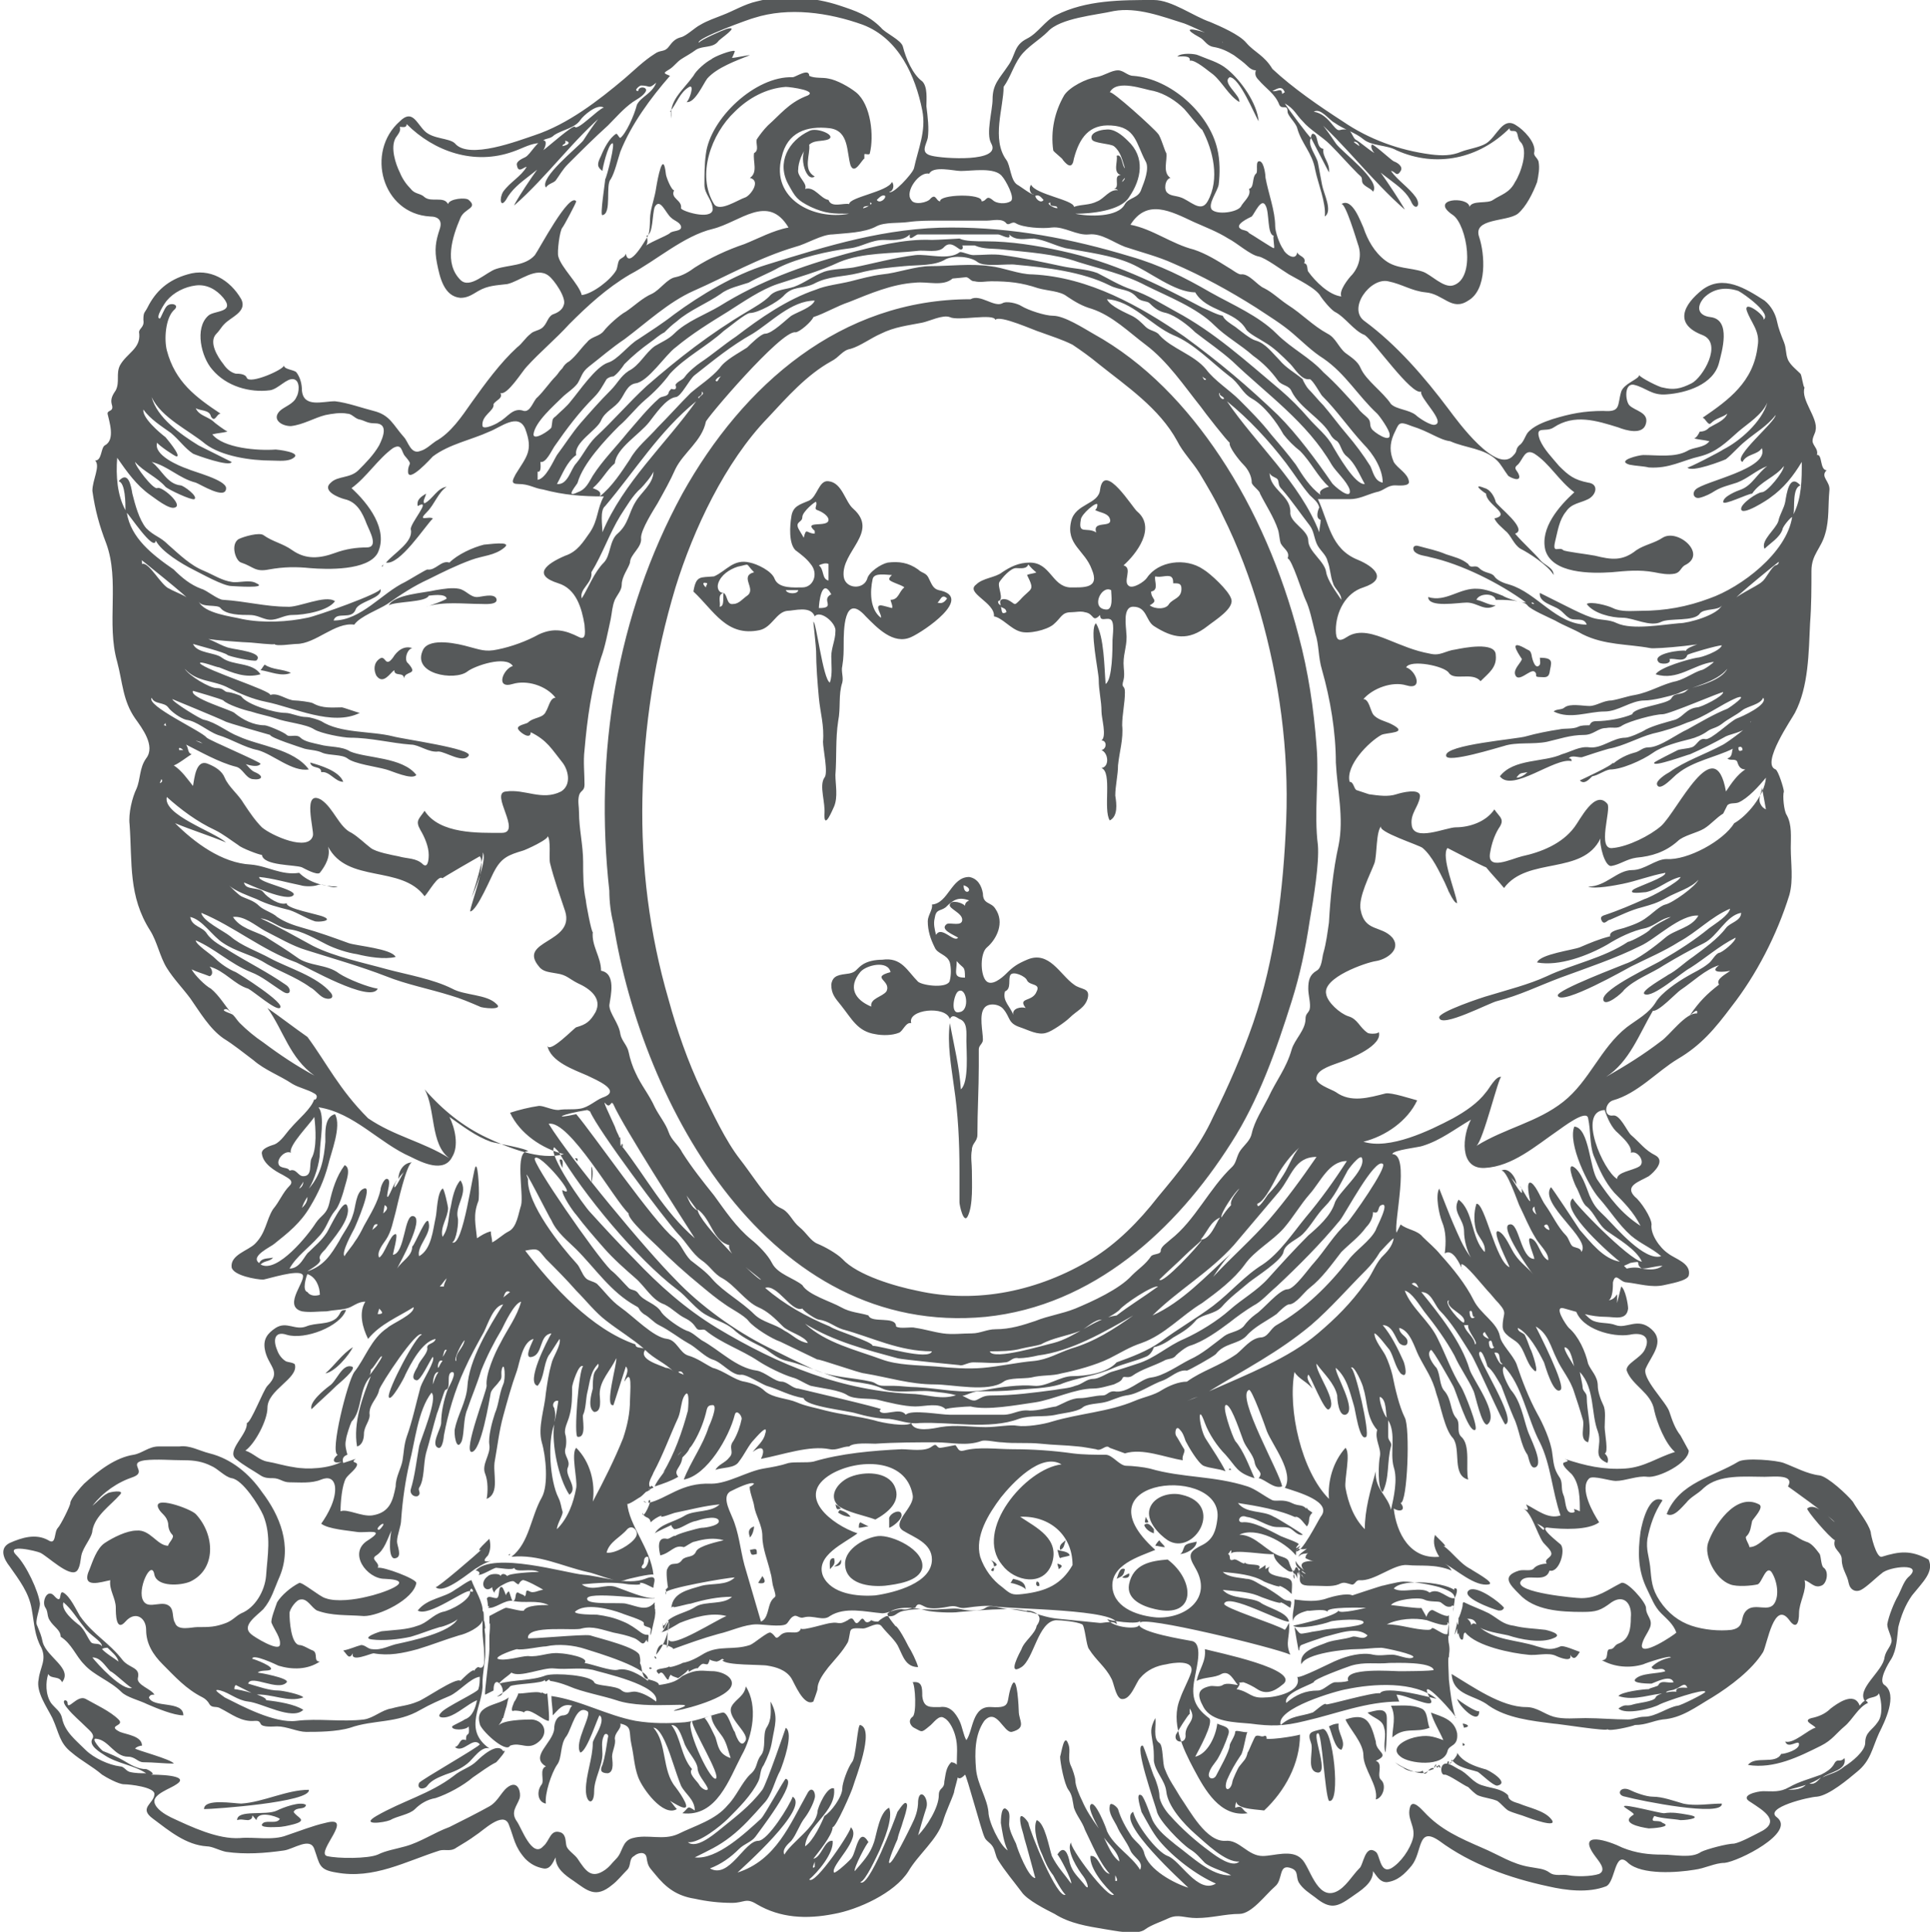 <svg xmlns="http://www.w3.org/2000/svg" viewBox="0 0 140 140.1"><path fill="#56595A" d="M103.6 128.3c0 .1 0 0 0 0m1.5-.5c0-.2-.2 0-.1.3.1-.2.1-.3.1-.3m-.8.3c.1 0 .1.1.2.1-.1-.2-.1-.3-.2-.1m.5.6c.3 0 1.4.8 1.7.9.2.2.5.5.7.6.5.2.9.2 1.4.4.3.2.5.5.8.7.4.2.9.3 1.4.5 0 0 2.4.9 1.7.1-.5-.6-1.6-.8-2.3-1.1-.3-.1-.8-.2-.8-.6-.5-.5-1.2-.5-1.8-.7-.8-.2-1.1-.9-1.8-1.2-.2-.1-.6-.4-.9-.4-.5 0-.4.9-.1.8m-.5-.5c0-.1 0-.2-.1-.1 0 0 0 .1.1.1m-12.6 3.1c1.5-1.4 2.6-3.4 2.6-5.5-.3.1-2.6.5-2.7.2-.1.9-.5 1.7-.7 2.6-.2.8-.8 1-1.1 1.7-.6.9 1.2.9 1.9 1m14.8-13.9c.3 0 .5.1.6.4-.2-.1-.3-.1-.4.1.1-.1-.2-.6-.4-.5h.2m-.4-1c0 .2-.3 1.1-.3.9 0 .2 0 .9-.1.3 0 .3-.4 1.6 0 .5 0 0 0 .7.1.3 0 .1.1.6.3.5.1-.1 0-.5.2-.5.8 1 3.4 1.5 4.5 1.6.7.1 1.5-.2 2.1.1.2.1 1.2.5 1-.1.3.5.5.1.7-.2-.3-.1-1.2-.5-1.4-.4-.7.3-1 .2-1.7 0-1.5-.5-3.1-.4-4.3-1.5.3.4 1.8.6 2.2.7.9.3 2.4.6 3.3.2.8-.3-.6-.6-.6-.6-.8-.1-1.5-.1-2.3-.3-.8-.1-1.1-.5-1.8-.9-.6-.3-1.2-.5-1.8-.8-.1 0-.1.1-.1.2m2.6.4c.2 0 .3 0 .4-.2-.3-.4-1.9-1.6-2.5-1.3-.8.5 1.7 1.4 2.1 1.5m-2.6 9.6v.2c.2 0 .2-.1 0-.2m1.2-2.3c-.2.1-1.4-.7-1.6-.9.1.5 1.6 2 1.6.9m-5.7 3.3c.6.5 3.1.8 3.4-.4.1-.5.8-.3.7-1.3-.2-1-1.1-1.2-1.9-1.5.2.7.6 1.3.9 2-.8-.3-1.2-.4-2.1-.2-.8.2-1.8.8-1 1.4m4.5-2.4l.1.3c.6-.1.1-.3-.1-.3m-.8 2.6c.4.6 1.3.7 1.9.9.3.2 1.1 1 1.4 1 1-.2-.7-1.2-.9-1.2-.7-.2-1.6-.5-2-1.2.1.2-.5.8-.6.8.2 0 .2-.1.2-.3m-69.8-10c0 .2 0 0 0 0m-.3 1.9c0 .1 0 .1 0 0m-.6-5.8c.3-.2.7-.4 1-.5-.5.1-.6 0-.2-.4.2-.4.2-.8.1-1.2-.1.1-1.1 1-.6.8-.3.3-3.2 2.8-3.3 2.7.6.6 2.6-1.2 3-1.4m12.9 2.7c-.1.1 0 .3 0 .3v-.3m56.5 11.9c0-.2-.3 0-.4.1.2 0 .3-.1.4-.1M94.1 114c0-.1 0 0 0 0m-57 7.3c.6.4 2.3-.4 3.1-.3 1 .1 1.8-.1 2.8.1.6.2 4.9 1.1 4.6 2.3-.4-.3-.9-.6-1.4-.7-.4-.1-.7.2-1.1-.1-.4-.4-1.9-.3-2-.6-.2-.5-2.8-.7-3.5-.5-1 .4-2.3.3-3.4.6.2-.3.6-.5.9-.8m.4-1.7c.4.1 1.7-.2 2.1-.2.9-.2 2-.1 2.9.2.6.2 4.8 1.4 4.5 2.3-.5-.4-1.5-1-2.2-.8-.5.1-1.8-.4-2.4-.5.4-.4-1.4-.7-1.8-.7-.8-.1-1.5.3-2.3.2-.5 0-1.7.4-2.2.2-.2-.2 1.3-.7 1.4-.7m-1.7 3c0-1.5 1.2.2.4.4-.5.2.5-.3.8-.7.2-.2 2.6-.2 2.5-.5.1.4.3-.2.4.1.7.1 1.4.4 1.4.4.9.4 2.5.7 3.4 1 2.3.8 6.7-.1 4.3.7-.8.3 2.6-.4 3.7-1.3.9-.7.1-1.4-.9-1.5-.8 0-1.2-.2-2.2.3-.3.1-.3.5-1.8.7 0-.3-.9-.4-1-.5-.3-.3-.2-.9-.4-1.1v.3c0-.3.1-.4 0-.8 0-.6-3-1.3-3.6-1.5-.5-.1-4.5.3-4.5.2-.1-1 3.5-.5 3.9-.7.8-.2 1.5.1 2.3.3.5.1 1 .2 1.5.4s.6.7.9.1c0 .1 0 .1.1.2.1-.9.1-.3-.5-.7-.4-.3-.8-.6-1.3-.8-.7-.3-1.2-.4-1.9-.5-.3 0-1.5 0-1.6-.2.7-.7 2.6-.2 3.4.1.2.1 1.6.5 1.6.7 0 .2 0 .2.3.3.4.1.1.3.2.6.1-.4.2-.9.3-1.3 0 0 .1-.8 0-.3.1-.6-.1 0 0-.8-.6.7-1.2.3-2.1.1-.4-.1-2.7.1-2.8-.3-.3-.7 4.9.1 4.9-.1-.6.1-2.2-.6-2.8-.8-.8-.3-1.7.4-2.5-.2 1.1-.1 2.3-.2 3.4 0 .1 0 1.1.1.8-.1.3-.1 1.1.5 1 .3 0-.3.4-1-.6-.6-1.3.5-3.2-.2-4.5-.3-1.2-.1-6.5-1.7-7.8-.3.2 0 .4.2.2.3.2.1 1.1-.5 1.3-.5.2 0 1.2.2 1.3 0 .1.4 1.2 0 1.8.3-.5 0-2.2.1-2.3.3-.2-.2-.4-.2-.5 0 0-.2-.7-.2-.9 0-.7.5-.2 1.3.3.8 0 .2.1.3.2.5-.3-.3 1.2-1.1 1.4-.9.5.4.2.1.6-.1.1-.1 1.4.6 1.5.7-.3 0-.7.3-1 .1-.4-.2-.1.3-.4.4.2-.1-.3-.2-.4-.3-.3-.1-.1.6-.4.6-.1 0-.2-.6-.3-.7-.1.1-.2.2-.2.3 0 0-.2-.6-.3-.6-.3-.1-.1.8-.4.8-.3 0-.7-.3-.7.2 0-.5.1.3.1.4.2-.1 0 .1 0 .1.5.1 1.2-.6 1.8-.5.9.2 1.7-.1 2.6.3-.5 0-1.6 0-1.8.4-.1.1-1.1-.2-1.3-.2-.1 0-1.2.6-1.2.6 0 .2 0 .2 0 0v.6c.1-.4 0 .9 0 .8v1.1c.1-.4 0 .1 0-.1 0 .6-.4 3.3-.3 3.3m69 5.1c-.1-.1-.1.1-.2.2.1 0 .1-.1.2-.2m-67.7-1c-.4-.7-1.6.4-1.9.7-.5.5-1.1.6-1.7 1.1-1.7 1.3-3.7 1.8-5.6 2.9-1.2.7.5.5 1 .3.5-.3 1.4-.4 1.8-.8.4-.4.9-.7 1.5-.8.9-.3 2-.9 2.7-1.5.6-.4 1.1-.8 1.7-1.1.1-.1.9-1 .5-.8m13.7 1.3c-.8-.9-.8-2.3-1.5-3.2.5 0 .7.7.9 1.2.2.7.9 1.3 1 1.9 0 .5.5 1 .7 1.4.2.4-.4.2-.6-.2-.2-.3-.8-.8-.5-1.1m0-3.5c0 .6 2.2 4.1 1.7 4.2-.5 0-2.3-4-1.7-4.2m1.4-.4c0 .5.4 1 .7 1.4.4.5.5 1.1.7 1.7-.9-.3-.9-.9-1.1-1.5-.1-.2-.6-1.3-.8-1.4.2-.1.3-.1.5-.2m-2.1 7.1c2.5.3 3.4-2.5 4.3-4.2.8-1.4 1.2-3.6.3-5-.1.7-.7.9-1 1.4-.5.8 1.2 1.9 1 2.5-.4.8-.8-.6-.8-.6-.2-.2-.5-1.5-.9-1.4-.9.2-1.8.6-2.7.7-1.2.1-2.4.1-3.6-.1-2.1-.4-4-1.5-6.1-1.8 0 .5.1.9.1 1.4.4-.4.7-.9 1.4-.7-.3.3-.1.6-.6.7-.5 0-.7.5-.7 1-.1 1-1.8 2-.6 2.7-.5.2-.1 1-.3 1.3-.4.5-.3 1.3.3 1.4-.1-.7.4-2.2.8-2.8.4-.5.2-1.5.7-2.1.4-.6.7-2.3 1.5-1.8.4.2-1 2.3-.5 3 .5-.1 1.3-2.7 1.4-2.7.5.4-.5 1.7-.5 2 0 1.1-.5 2.3-.5 3.4 0 1 .6 1.2.6.1 0-.9.6-1.8.6-2.7 0-.4-.1-.9.1-1.3.1-.3.4-.1.3.1-.1.6-.2 1.4-.4 2-.2.4-.1.6.4.6.5-.1.3-1 .3-1.2 0-.4.3-.9.2-1.3 0-.5.5-.7.4-1.1.9.2.6.6.8 1.5.2.9.2 1.6.5 2.4.3.8 1.8 2.9 2.8 2.3-.2-.2-.3-.4-.5-.6.2.1 1.5 1 1.1.1-.2-.4-.4-.7-.7-1.1-1-1.2-.6-3.2-1.6-4.3.6 0 1.2 1.9 1.4 2.5.2.6.4 1.2.6 1.7.3.6 1 1 1 1.8-.6-.4-.4-.2-.9.2M37 126.6c.8-.3 1.3.4 2.1-.3.7-.6.4-1.5-.5-1.6-.3 0-2.5 0-2.5.6 0-.2.5-.6.3-.8 0 .1 0 .1.1.1 0 0 .3-1.1.2-.7.1-.3.1-.5.2-.8-.7.6-2.5.5-2.1 1.9 0 .4 1.9 2.2 2.2 1.6m64.8 1.6c.3.3 1.3.4 1.4.2.1.4.3.2.4 0-.4.6-2.2-.4-2.4-.6.2.2.4.3.6.4M51.3 42.3c0 .1-.1.2-.1.3-.3-.3-.2-.4.1-.3m.8 0c.2-.6.8-1 1.4-1.2 1-.2.5-.3 1.2.4-1.1.3.2 1.2-.5 1.7-.3.2-.6.6-1 .6-.5.1-.4-.6-.7-.8-.1.2.1 1-.3 1 .1-.3-.2-.9.3-1-.4 0-.5-.4-.4-.7m5.8.5c0 .3-.8.3-.9 0h.9m1.2-4.3v.2c-.6 0-.6-.5-.8.3-.1-.2-.3-.5-.4-.7-.2-.5.3-.4.3-.8s1-1.2 1-1.1c.1.3-.2.5.1.6.3.1.8.4.8.7 0 .6-1.9 0-1 .8m.3 2.5c.2-.1.5-.2.7-.1v1.2c-.5-.1-.3-.8-.7-1.1m.9 2.1c-.8.4.4 1-.9 1 0-.3.2-2.3.9-1m3-1.1c.1-.5 1-.3 1.4-.3-.1.1-.2.2-.2.3 0 .2.9.4 1.1.6-.4.3-.4.9-1 .9 0 .1.2.5.1.6 0 0-.7-.2-.8-.2-.5 0 .1.7 0 .9-.8-.6-.8-1.9-.6-2.8m5.4 1.4c-.2.3-.4.4-.7.3.2-.1.3-.7.7-.3m-18.4-.5c1.5 1.4 2.4 3.3 4.8 2.8.9-.2 1.2-1.3 2-1.4.5 0 1.7-.4 2 .4.4-.5 1.6.5 1.5 1.1 0 .6-.3 1.2-.3 1.8 0 .6.1 1.3-.1 1.9-.5-.2-1-4.5-1.2-4.4 0 0 .2 1.9.2 2.1 0 1.1.1 2.3.2 3.4s.4 2 .3 3.2c0 .5.4 2.3.1 2.6-.4.6.1 1.8 0 2.7 0 1.1.6-.4.7-.6.3-.7.1-1.6.1-2.3.1-1.3 0-2.6.2-3.9.2-1 0-1.9.3-2.8.1-.4-.1-.8 0-1.2.1-.6.1-1.1.1-1.6 0-.9 0-3.8 1.6-2 .8.8 2 2.1 3.3 1.5.9-.4 4.6-2.9 2-3.4-.4-.1-.5-.4-.7-.8-.2-.5-.5-.4-.8-.7-.7-.5-1.4-.6-2.2-.5-.5.1-1.4.7-1.5 1.2-.3.8-1.6.7-1.7-.2-.2-1.8 2.6-3.2.7-4.9-.6-.5-.8-1.9-1.8-2-.7-.1-.8 1.1-1.4 1.4-.7.3-1.2.4-1.3 1.2-.1.6-.2 1.9.3 2.4.4.3.8.6 1.1 1 .6.7.2 1.7-.6 1.7-.6 0-1.7.1-2-.6-.2-.6-1.3-1.1-1.8-1.2-1.2-.3-1.7.6-2.6 1-1 .1-1.3-.1-1.5 1.1m8.4-32.4c-.9.4-.3 2.8.4 2.3-.9-.5-.3-1.6-.4-2.3m37.3.3c-.6-.1-.3-1.1-.8-1.1-.1.1-.1.2-.1.3 0 0 1.2 2.3 1.3 2.5.1-.7-.5-1.1-.4-1.7m-9.7-6.4c.4-.1 1.4.8 1.7 1 .7.6 1.1 1.5 1.9 2 .1-.5-1.3-1.4-.7-1.8.7 0 1.8 2.7 2.1 3.2-.1-1.3-1.3-3-2.3-3.8-.6-.5-1.4-.7-2.1-1-.2-.1-1.2-.2-1.5.1.3 0 1-.1.9.3m-16 60.9c-.2.1-.3.2-.3.4-.1-.2-1-.5-1.1-.1-.1.3.9.6.9 1.1 0 .5-.8.2-1.1.3-.6.4.5.8.8 1-.3.4-1.2-.9-1.6-.2-.1-.4-.2-.8-.1-1.2.1-.7.4-.5.8-.8.5-.5.9-.8 1.7-.5m-.4-1.1c.9.3 0 .9 0 0m.1 6.7c-.9 0-.6-.4-.6-1.2.5.6.6.3.6 1.2m-.4 2.5c-.7.2-.4-1.3-.1-1.5.6-.4.9 1.4.1 1.5m3.3-1.5c.5-.2.2-.9.4-1.2.2-.3 1.1.1 1.2.4.2.4 1 .2.7.8-.3.8-1.4.4-.8 1.2-.3-.1-1 0-.9.5-.2-.6-.8-1-.6-1.7m-8.6 0c-.3.4-1.2.5-1.1 1.1-1.2-.5-1.7-1.4-.8-2.5.4-.5 2-.9 2.2 0-1.5.4.1.6-.3 1.4m3.3-6.3c.1.3-.3.8-.3 1.2 0 .7.2 1.3.5 1.9.2.5.9.5 1.1 1.1.1.4.1.9 0 1.3-.1.6-1.9.4-2.3.1-.8-.8-1.2-1.8-2.6-1.6-.5 0-1.1.1-1.5.4-.4.3-.4.5-.9.6-.7.1-1.2.1-1.3.8 0 .7.3 1 .7 1.5.8 1 1.2 1.9 2.5 2.1.5.1 1.2.1 1.7-.1.3-.1.5-.8.9-.7-.3-1 2.5-1.3 2.8-.3.2-.4.5-.1.7 0 .6.2.5 1 .5 1.6 0 .7.2 3-.4 3.5-.1-1.6-.5-3.2-.8-4.8-.2 1.5.1 3.1.3 4.6.3 2 .4 4 .4 6.1v2.3c0 .2.3 1.6.6 1 .4-.8.3-2.4.3-3.3 0-.5-.1-1 0-1.5 0-.5.4-.6.4-1.1 0-1.7.1-3.3.1-5v-1.2c0-.3.3-.4.3-.7 0-.6-.3-1.8.1-2.3.3-.4 1.1-.3 1.4.1.5.6.3 1 1.2 1.3.6.2 1.3.6 1.9.4.4-.1 1.4-.8 1.7-1.1.5-.5 1.1-.7 1.3-1.4.2-.8-.5-.6-1-1-1-.7-1.8-2.5-3.4-1.8-.7.3-1 .5-1.5 1-.3.3-1.1 1-1.5.5-.4-.5-.4-2 .1-2.4.7-.6 1.3-1.8.6-2.8-.3-.5-.9-.3-.9-1.1-.1-.6-.4-1.1-1-1.2-1.3 0-1.5 1.9-2.7 2m-19-57.5c.5-.6.7-1.4 1.4-1.8.4-.2 0 1-.2 1.1.6.1 1.2-1.3 1.5-1.7.7-.8 2.1-1.3 3.1-1.7-.2 0-1.1.2-1.3.2 0 0 .2-.4.2-.5-.2-.1-1.5.4-1.7.6-.4.2-1.1.8-1.3 1.2-.8 1.1-1.8 1.8-1.6 3.1v-.5M19.2 48.2c-.1.1-.2.3-.3.4.7.1 1.5.5 2.2.2-.6-.3-1.3-.2-1.9-.6m11.6-11.7c-.2-.1.1-.5.1-.7-.3.2-.7.4-.6.9 1.1-.6-.6 1.3-.5 1.7.2.9-1.2 1.7-1.8 2.4 1 .2 2.8-2.6 3.4-3.2-.3-.2-1.2.3-.4-.5.5-.5.8-1.4 1.4-1.8-.7.1-1 .9-1.6 1.2m15.8 21.4c.1-5.2.9-10.3 2.4-15.3 1.3-4.2 3.6-9.1 6.7-12.3 1.4-1.5 2.8-3.1 4.6-4.1.6-.3.8-.8 1.4-.9.7-.2 1.5-.8 2.2-1.1 1-.5 2-.6 3-.8.5-.1 1.5-.6 2-.4.6.3 3.2-.3 3.3.2.3-.4 2.9.8 3.3.9.8.3 1.5.5 2.3.9.6.4 1.3.9 1.9 1.4 2 1.6 4.4 3.2 5.7 5.6.4.8 1.1 1.5 1.6 2.3.6 1 1.2 2 1.7 3.1 1.1 2.2 2 4.6 2.7 7 1.4 4.9 2.1 10 1.9 15.1-.2 5-.8 10-2.4 14.7-.8 2.3-1.8 4.6-2.9 6.8-1 2.2-2.5 4-4 5.8-1.4 1.8-3 3.4-4.8 4.5-3.8 2.3-8.3 3.3-12.7 2.3-1.5-.3-4.3-1.1-5.4-2.3-.4-.4-1.3-.9-1.8-1.1-.5-.2-.8-.8-1.3-1.2-.5-.4-.7-1-1.2-1.3-.4-.2-.6-.3-.9-.7-.8-.9-1.5-2-2.2-2.9-1.1-1.4-2-3.4-2.8-5-1-2.1-1.8-4.4-2.4-6.6-1.4-4.8-2-9.7-1.9-14.6M44.5 67c2.1 13.2 11.3 30 27 28.5 7.8-.8 13.8-6.3 17.8-12.6 2-3.1 3.3-6.8 4.4-10.3.6-1.9 1-3.8 1.3-5.8.3-1.7.7-4.2.6-5.5-.3-2.3.1-4.9-.1-7.2-.2-2.7-.6-5.4-1.3-8-1.2-4.6-3.1-9.1-5.7-13-2.4-3.6-5.4-6.8-9.2-8.9-.7-.4-2.1-1.3-2.9-1.3-.6 0-1.8-.4-2.3-.7-.3-.2-1.1-.4-1.4-.2-.6.3-1.6-.7-2.3-.3-9.4 0-16.5 6.2-20.9 14.1-4.8 8.8-6.4 18.9-5.3 28.8 0 .8.1 1.6.3 2.4M29.9 47c-.6-.2-1.1.2-1.4.7-.6.8-.5-.3-1 .1-.4.3-.4.8-.2 1.2.5.7 1-.2 1.3-.4 0 .5.7.1.7.6.1-.6 1.1-.2.3-1.1-.3-.2-.1-1 .3-1.1m-6.6 9c.6-.1 1 .7 1.6.7-.3-.8-1.7-1.2-2.4-1.4.1.5.8.2.8.7m7.8-12.8c.1 0 1.2-.2 1.3.2 0 .1-1.4.6-1.5.6 1.3-.4 2.7-.2 4-.2.2 0 1.3.1 1.1-.4-.2-.4-1.1-.1-1.4-.1-.5 0-.8-.5-1.3-.6-.5-.1-1.1 0-1.7.1-.8.2-3 .3-3.4 1.1.5-.3 2.7-.2 2.9-.7m41.3.4c.5-.1-.1-1.1.1-1.4.2-.3.8-1 1.2-1 .3 0 .8.1.9-.3-.1 0 .6.7.6.6-.2.1-.5.1-.7.2.6 1.2.3.9-.5 1.8-.5.5-.3.3-.9 0-.3-.1-.7-.1-.5.4-.2-.1-.2-.2-.2-.3m.2.4c.1.1.4.1.4.4-.4.2-.3-.1-.4-.4m6.9-5.4c-.7-.4-1.3.2-1.1-.9 0-.4 1.2-1.4 1.2-1.1 0 .5-.4.3.1.5.3.1.7.2.8.5.3.8-1.5 0-.9 1.2 0-.1-.1-.2-.1-.2m1.1 4.2c0 .3.2 1.5-.4 1.4-1.1-.1-.3-1.8.4-1.4m2.9.1c.6-.1.2-.8.3-1.1.4.1.8-.1 1.1 0 .2.1.2.3.2.5.4 0 .6 0 .6.4 0 .7-.6.7-.9 1.1-.2.4-1 .4-1.4.1.7-.4.1-.4.1-1m-11.4 1.8c.6.1 1.2.9 1.9 1.1.6.2 1.9-.1 2.4-.5.6-.5.6-.9 1.3-.9.3 0 .7-.1 1 0 .7.1.5.8 1.1.2 0 .5.4.2.7.3.4.1.2 1.2.2 1.5 0 .6 0 2.9-.5 3.2-.1-1.2-.1-3.4-.7-4.4-.5.4.2 3.5.2 4.1 0 .8.2 1.5.2 2.3 0 .5.4 1.8 0 2.1.4 0 .4.6 0 .7.5.2.6 1.2 0 1.3.8.3.1 3 .6 3.8.6-.3.5-1.2.4-1.8 0-.7.2-1.5.2-2.2.1-1 .4-1.9.3-2.9 0-.8.2-1.6.2-2.4 0-.6-.3-.2-.1-.9.1-.4 0-.8 0-1.2 0-.8.3-1.4.2-2.2 0-.4-.3-1.9.5-1.9 1 0 .9 1 1.5 1.4 1.4.9 2.5 1.1 3.9 0 .5-.4 2-1.3 1.7-2-.2-.6-1.5-1.8-2-2.1-1.3-.9-3.3-.6-4.1.6-.2.3-1 .8-1.3.6-.5-.3.3-1.3-.4-1.5.9-.8 2.4-2.7 1-3.9-.3-.2-2.4-3.7-2.7-1.6-.1 1.1-1.8 1-2.1 2.3-.4 1.7 1 2.1 1.5 3.5.6 1.4-.6 1.3-1.6 1.3-1.3-.1-1.4-1.8-2.9-1.8-.8 0-1.4.3-2 .7-.5.4-1.4.4-1.9.9-.8.6 1.4 1.3 1.3 2.3m28.4 82.4c.1-.7.1-1.7.1-2.5 0-.9-.9-.5-1.4-.4.4.4 1.1.5 1.2 1.1.2.6-.1 1.2.1 1.8m.5-1.1c.9-.8 1.7-.3 2.7-.7-.2-.4-.1-1.2-.6-1.4-.7-.3-1.5-.2-2.2-.2.4.8.1 1.6.1 2.3m-.9-3.2c-.5-.1-3.9.9-3.9.8-.1-.2-.9.6-1 .6-.9.3-1.5.2-2.3.9-.4-1.2 4.1-2.5 4.8-2.6 1.9-.4 4.9-.6 6.5.7-.5-.1-3.7-1-4.1-.4m-4.8-.8c-.1-.2 2.4-1.1 2.7-1.2 1-.3 1.8-.1 2.8-.2.5 0 3-.1 3.2.5 0 .1-2.5.1-2.5.1-.4 0-4.1-.3-3.7.7-.3.1-.7.1-1 .1-.4.1-.8.6-1.2.6-.9 0-1.6.3-2.3.9-.2-.7 1.5-1.2 2-1.5m5.3-4.2c.8-.4 2-.5 2.9-.3.3.1 1.6.6 1.5.2-.1 0-.1.1-.1.2.1-.3.1-.3.2-.1 0-.2-.1.7-.1.7-.2.1-.6-.2-.8-.3-.5-.3-.2 0-.6 0-1 0-2-.4-3-.4m5-2.4c-.1 0-.2-.3 0-.2.2 0 0 .6-.1.7-.5.1-1.1-.8-1.8-.4-.6-.5-2 .1-2.6-.3.7-.8 4-.4 4.5.2m-4.3 7.5c.7 0 2.8 1.1 2.5.4-1.3-2.4 2.1 1.4 1.8 1.3-.3-.9-.4-1.9-.5-2.8 0-.3-.1-1.8 0-1.6 0-.3.1-.5 0-1v-.1s0 .3 0 0c0 .4-.1-.8 0-.4V118.1v-.7-.3c0 .3-.9-.2-1.1-.3-.3-.2-.6.5-.5.5l-.4-.7c0 .1-2.1-.2-2.2-.2.3-.4 2-.6 2.4-.4.4.2 1 .1 1.2.2.3.2.4.4.8.3-.1 0 .3-.3.1.4.1-1.1.5-1.3-1-1.8-.7-.2-1.9-.4-2.6-.4-.4 0-1.9.4-1.5.3.2-.1-2.2.7-2.2.7-.4-.2-1.5.1-1.8.2-.8.3-1.6.2-2.4.1 0 .7-.2 1-.1 1.6 0-.5.7-.7 1.1-.8-.2.1 1.2-.2 1.4.1-.2-.4 2.6-.3 2.8-.3 0 0-2 .5-2 .2-.2.4-2.8 1-3.3 1.1.4.3 2.2-.1 2.7-.3.2-.1 2.6-.3 2.4.1-.2.3-2.5.4-2.9.5-.4.1-.7.1-1.1.2-.7.1-.5.2-1-.4.1.6.2 1.2.3 1.7.1 0 0-.3.2-.4.5-.2 1.1-.4 1.7-.6.9-.2 2.3-.8 3.1-.1-.3.4-.8 0-1.1.1-.6.2-1.2.2-1.8.4-.7.3-2.1.6-1.9 1.6.3-.8 3.2-1.1 4-1.1.6 0 1.2-.1 1.8-.1.2 0 2.6.5 2.3.7-.3.2-1.1-.2-1.5-.2-.5 0-.9.1-1.4 0-.8-.2-1.9.1-2.6.4-.3.1-2.8 1.4-2.9 1.2.4 1.1-1.6 1.5-2.3 1.5-1.1.1-1.1-.4-2.1-.6.6-.7-.3-.4.5-.5.3.1.7.3 1 .5.6.4 1.2.2 1.8-.3 1.6-1.1-4.9-2.4-5.6-2.6.1.9-.4 1.4-.6 2.3.6-.3 1.3-.2 1.8-.5.6-.3.9.5 1.2.8-.2 0-.8-.2-1.1 0-.3.2-.7 0-1 .1-.8.2-.9.6-.4 1.5.6 1.1 2.3 1.1 3.4 1.2 1.5.2 2.4.2 4-.2 2.2-.5 4.4-1.4 6.8-1.4m-1.7 2.9c-.4-1.5-.7-2.1-2.2-1.6.3.7 1.3 1.7 1.3 2.6 0 1 1.1 2.2.9 3.2.5-.1.8-1 .4-1.4-.4-.3.2-1.2-.4-1.4 1.1-.5 0-.6 0-1.4m-3.4 4.3c.9.3.3-5.5-.5-5.2-.8.2-1.1.2-.8 1 .2.5-.3 1.8.3 2.1 1.2.5-.3-2.8.2-2.8.3-.1.5 4.4.8 4.9m28.5.2c-.9 0-1.9.2-2.8 0-.7-.2-1.5-.5-2.2-.5-.5 0-1.3-.3-1.7-.5-.7-.3-1 .4-.3.5 1.1.3 7.1 1.5 7 .5M27.8 40.9c0 .1-.1.1-.1.2 0 0 .1 0 .1-.2m-17.1 87.9h.3-.3zM27 109.9c-.8.1-1.8-.5-2.3-.3 0-.6.1-1.9.4-2.4.2-.3.8-.7.8-1 0-.2-.5-.1-.1-.4l-.9.3c-.1-.3 0-.5.3-.6-.1-.4-.2-.7-.1-1.1 0-.2.3-1.1.4-1.3.8-.8.5-2.4 1.4-3.3-.6 1.5-1.3 3.4-1 5.1.4-.1.5-.6.5-.9 0-.6.5-1 .4-1.5 0-.7.6-1.1.7-1.7.1-.4 2.8-4.5 3.1-4-.4 0-2.5 4-2.4 4.5.1.5 1.2-1.5 1.2-1.6.4-.8 1.2-2.4 2.2-2.6-.1.4-.7.3-.6.7 0 .4-.6.9-.7 1.3-.1.2-.6.9-.1 1 .3.1 1-1.5 1.2-1.7.2.3-.7 1.6-.9 2.2-.3 1.1-.6 2.5-1 3.6-.2.6-.2 1.1-.3 1.7-.1.6-.5 1.2-.5 1.9-.2 1-.4 1.9-1.7 2.1m-.1-10.6c.1.1.8-1.2.8-.9 0 .1-.8 1.3-.9 1.3.1-.1.1-.3.1-.4m.9-11.3l.1-.6c.4.2 0 .5-.1.6m2.1 2.4c0 .7-.7 1-1.1 1.6.2-.4 2-3.6 1.2-3.8-.7-.2-.6 2.7-1.5 2.8 0-.1.4-1.5.2-1.5-.4 0-.8 1.5-1.2 1.7-.2-.4.3-1 .5-1.3.4-.6.5-1.3.7-2 .1-.4.8-3.6 1.2-3.6-.6 0-1 .6-1 1.2.1-.2.2-.3.4-.5-.1.1-.6 1.2-.7 1.1 0-.2.1-.4.2-.5-.2.1-.6 1.3-.7 1.2-.1-.2.4-1.4-.1-1.3-.2.1-.4.6-.4.8-.2.9-.7 1.7-1.2 2.6-.2.4-.4.8-.7 1.2-.1.2-.7.9-.7 1-.3-.2.6-1.8.7-2 .1-.2 1.4-3.2.7-2.9-.6.2-.6 1.4-.8 1.9-.2.7-.7 1.3-1 1.9-.6 1-1.1 1.8-2.3 2.2.1-.1 1.1-.6.9-.9-.1-.2.2-.5.4-.7.5-.7 1.9-2.2 1.6-3.1-.2-.8-1.3 1.6-1.5 1.9-.4.6-.8.9-1.3 1.4-.3.2-.6 1.2-1.4 1.2.5-.9 1.4-1.5 2.1-2.3.6-.6.7-1.3 1.2-1.9.3-.3.6-1.3.7-1.7.1-.4.5-1.4 0-1.6-.6.8-.9 1.8-1.1 2.7-.2.9-.6.9-1 1.5-.5.8-2.8 3.7-4 3 .3-.3.7-.2.9-.5-.4.1-.8 0-1 .4-.7-.5.9-1.2 1.1-1.4 1-.8 1.9-1.5 2.6-2.7.6-1 1-1.9 1.3-3 .2-.9 1-2.8.5-3.7-.8.2-.7 1.4-.7 2-.1 1.2-.3 2.4-1.2 3.4.4-.6.8-1.9.8-2.6 0-.8.4-2.7-.1-3.3 2.6.4 4.4 2.6 6.7 3.6.8.4 2.4 1.2 3 0 .5-.8.2-2.1-.2-2.9 1 .7 1.9 1.4 3 1.8.3.1 2.7.5 2.7.7-1-.1-.3 3.1-.5 3.9-.2.6-.3 1.6-.9 1.9-.4.2-.8.6-1.2.8 0-.3-.1-.5-.1-.8-.4.1-.7.3-1 .5-.1-1-.3-1.7.1-2.7.1-.3 0-2.7-.2-2.5-.2.2-.9 5.9-1.7 5.5.3-.1.5-1.5.4-1.8-.2-.9.8-1.8.2-2.7-.4.4-.6 1.3-.7 1.9-.2.7-.1 1.5-.6 2.2-.2-.7.4-1.4.4-2.1 0-.1-.3-1.5-.4-1.4-.4.3-.4 1.7-.5 2.1-.2.9-.3 2.3-1.2 2.8-.2-.7.9-1.6.7-2.4-.1-.8-1 1.6-1.2 1.7m-2.5 4.9c0-.1.1-.3.1-.4.3.3.3.4-.1.4m-.4-6.1c.1-.2.1-.5.4-.4-.1.2-.3.3-.4.4m-4.7 4.5c-.4-.1-.1-1.1 0-1.3.6.2.9.9.9 1.5-.3.1-.7.1-.9-.2m-.6-7.5c.1-.2.2-.3.3-.5 0 .2-.1.4-.3.5m.6.6c0 .4-.2.6-.4.8.1-.3.2-.5.4-.8M21 84.9c-.1-.3-.7-.1-.8-.5-.1-.4.5-1 .9-.8-.2-.5 1.4-2.1 1.7-2.6.1.8.2 2.3-.2 3-.2.4.1 1.3-.6 1.3-.4 0-.5-.6-1-.4m1.3-9.7c-1-.7-1.9-1.4-2.9-2.1 1.2 1.7 1.6 3.6 3.4 4.9-1.3-.7-2.5-1.5-3.7-2.4-.6-.4-1.2-.9-1.7-1.4-.2-.2-.3-.4-.5-.6-.1-.1-.9-.3-.6-.4.2-.1.4.2.5.3-.5-.6-.9-1.3-1.5-1.8-.4-.2-1.2-1-1.4-1.4.4.2.8.3 1.3.5.3-.1.2-.5 0-.7 1.1.3 1.8 1.3 2.8 1.6.4.2 2 1.6 2.3 1.4.5-.3-3-2.5-3.2-2.6-.5-.2-1.1-.6-1.5-1-.3-.3-1.4-1-1.4-1.3 1.4.6 2.5 1.7 4 2.3.8.3 1.5.9 2.3 1.4.6.4.7-.2.2-.5-1.3-.9-2.7-1.6-4-2.4-.6-.4-1.3-.7-1.7-1.3-.3-.5-1.1-.5-1.2-1.2.9.2 1.6 1.4 2.4 1.9.9.6 1.9.8 2.8 1.3 1.1.7 2.4 1.1 3.5 1.9.4.2.7.7 1.1.8.3.1.7 0 .4-.4-1-1.2-3.1-1.8-4.4-2.5-.9-.5-2.1-.9-2.9-1.6-.5-.4-2-1.1-2.1-1.7 2.4 1 4.4 2.7 6.9 3.6.7.3 5.4 3 5.9 1.9-.7-.1-2.2-.7-2.8-1.1-.9-.7-2.2-.5-3.1-1.2-.7-.5-1.5-1-2.3-1.5-.8-.4-1.8-.6-2.3-1.4.8-.1 1.6.6 2.3 1 1 .5 2 1.1 3 1.4 1.9.6 4 1.2 5.8 1.9 1.5.6 3.1.9 4.7 1.4.7.2 1.4.5 2.1.8.1.1 1.8.3 1.2-.2-.7-.7-2.3-.6-3.2-1.1-1.4-.7-3.2-1-4.7-1.4-1.8-.5-3.8-.9-5.4-1.7-1.3-.7-2.5-1.4-3.8-2 .8.1 1.3.7 2.1.8.9.1 1.9.7 2.7 1.1.6.3 1.5.6 2.2.7.8.2 2 .4 2.8.2-.3-.6-2.8-.8-3.4-1-1.1-.4-2.2-.8-3.3-1.1-.7-.2-1.3-.4-1.9-.8-.3-.3-1-.5-1.3-.8-.4-.4-.9-.5-1.3-.7-.2-.1-.8-.7-.9-.8.4.4 1.5.8 2 1 .8.4 1.6.6 2.4.8.6.2 1.2.6 1.8.8.2.1 1.4 0 .7-.3-.4-.2-2.8-.6-2.7-1-.5.2-1.4-.4-1.7-.8-.3-.4-1.3-.1-1.4-.7.3.1 3.2 1.5 3.6.9.2-.4-2.6-.9-2.5-1.3 1 .1 2 .4 3 .6.3.1.9.1 1.2 0 .5-.2 1 .3 1.5.1-1 0-2.1-.3-2.8-1-1.3.2-2.3-.5-3.5-.6-2.1-.1-4.1-1.6-5.5-3 1.2.5 2.5.9 3.7 1.4-.9-.8-4.6-2-4.3-3.3 1 .9 2.2 1.8 3.5 2.4.6.3 1.1.7 1.7 1.1.2.2 1.5.7 1.7.7.1.8 2.4.7 2.9.9.2.1 1.1.6 1.3.4.4-.5.8-1.2.6-1.9 1.4 2.7 5.3 1.3 7 3.6.3-.3 1-1.6 1.3-1.3-.1 0 2.7-1.6 2.7-1.6.5.6-.6 3.3-.7 4 .5 0 1.6-2.7 1.8-3 .5-.9 1-1.1 2-1.4.1 0 2.1-.9 1.8-1.1.3.3.1 1.6.2 2 .3 1.2.7 2.3 1.1 3.5.7 2.3-3.5 2.1-1.9 4 .3.4.8.4 1.3.5.7.1.9.4 1.5.7.9.4 1.8 1.1 1.3 2.1-.4.7-.7.9-1.4 1.1-.1 0-2 2-2.1 1.3.2 1.2 2 1.8 2.9 2.2.6.3 2.6 1.1 1.1 1.6-.5.2-1 .7-1.6.8-.6.1-1 0-1.6.1-.5 0-1-.3-1.4-.3-.7.1-1.5.3-2.1.5.7 1.5 2.3 2.6 3.9 3-1.7.5-4.1-.5-5.6-1.2-1.7-.8-3.2-2-4.5-3.5.8 1.4.4 4 1.8 5-1.9-1.2-4-1.6-5.9-2.9-2.1-2.1-3-4-4.4-5.9m-9-20.8H13c-.1-.3.2-.1.3 0m20.9 10.7c.1-.2 1-3.2.8-3.3.4.4-.6 2.9-.8 3.3M11.9 52.6c0-.1.1-.1.1-.2 0 .8 1.9 1.2 2.5 1.4.5.3 3.9 2.3 4.4 1.6.1-.1-3.7-1.7-3.9-1.9-.4-.5-4.4-2.3-4-2.9.2.5.9.3 1.2.7.2.3.9.8 1.3.9.8.1 1.5.8 2.3 1.1 1 .3 1.9.9 2.9 1.1 1.1.3 2.5 1.6 3.7 1.4-1.1-1.5-3.6-1.7-5.1-2.4-.8-.3-1.6-1-2.5-1.2-.2 0-2.3-1.3-2.3-1.5 0 0 3.4 1.4 3.8 1.6.1.1 3.3 1 3.3 1 0 .2 2.2.9 2.5 1 .4.1.9.1 1.3.3.5.2 1.4.1 1.8.4.5.4 2.1.6 2.8.8.4.1 1.9.8 2.2.4-1-1.3-3.6-1.2-4.8-1.7-.6-.4-1.5-.3-2.2-.5-.4-.1-1.1-.2-1.4-.5-.3-.3-.8 0-1-.2-.2-.2-1.4-.7-1.6-.7-.8 0-1.6-.4-2.2-.9-.2-.2-3.3-1.1-3-1.6 0 0 2.1.6 2.2.7.3.3 1.5.7 2 .8.6.2 1.2.3 1.8.5.8.3 2.2.4 2.8.8.5.3 2.1.6 2.6.6 1.5 0 3 .4 4.4.5.6 0 1.3.6 2 .5.5 0 1.8.9 2.2.3.3-.5-4.8-1.2-5.5-1.4-1.6-.4-3.8-.2-5.2-1.1-.2-.1-.8-.3-1.1-.3-.5 0-1.1-.3-1.5-.3-.8 0-2.8-.6-3.2-1.2-.1-.1-.8-.3-.9-.3-.4 0-.3-.3-.9-.3-.5 0-2-.9-2.3-1.4.9 1 2.1.8 3.2 1.4.8.4 1.7.8 2.7 1 2 .4 4.8 1.8 6.8.8-.1 0-1.2-.4-1.3-.4-.7 0-1.4.1-2.1-.3-.2-.1-1.1-.2-1.3-.2-.6 0-1.2-.6-1.8-.4.1-.3-4.7-1.8-5.1-2.3 0-.2 1.2.3 1.4.3 1 .4 1.9.8 3 .5-.6-.9-2-.6-2.8-1.2-.5-.4-1.8-.3-2.1-1 .3.1 2.3.6 2.5.8.1.1 1.9.5 2.1.4.6-.6-1.6-.8-1.9-.9-.6-.1-1.4-.7-2.1-.8 0 .2 3.4.4 3.6.4.1 0 1.8.2 1.7.1.1.2 1.3 0 1.6 0 1.4 0 2.8-1.6 4.2-1.4.4-.6 1.8-1.1 2.4-1.5 1-.7 1.9-1.3 3-1.8 1-.5 2-1 3.1-1.4.8-.3 1.7-.3 2.4-.9.6-.5-1.3-.2-1.5-.2-.8.2-1.9.7-2.5 1.3-.6-.2-1 .6-1.6.5-.1 0-1.4.8-1.6.9-1.7.8-3.2 2.8-5.2 2.8.2-.7 1.3 0 1.6-.8.2-.6 2-.8 1.8-1.5.1.3-4.7 2-5.3 2.1-1.4.3-3.2.4-4.7.1-.8-.2-2.8-.4-3.2-1.3.2.5 1.4.2 1.6.5.4.5 1.5.5 2.1.5.5 0 .8.2 1.2.3.7.2 1.2-.3 1.9-.3.9 0 2.6-.3 3.1-1-.7-.5-2.7.5-3.5.4-1.5 0-3-.4-4.6-.5-.4 0-1.2-.7-1.6-.8-.8-.3-1.4-.8-2-1.4-1.6-1.1-3.1-2.3-3.4-4.1.1 0 2 2.9 2.1 2 .4.8 1.9 1.7 2.7 2.1.6.3 2.2 1.2 2.8 1.2.1 0 2.7.2 1.8-.2-.5-.3-1.3 0-1.8-.1-.7-.1-1.3-.5-2-.8-1-.4-1.8-1.2-2.6-1.9-.6-.6-1-.6-1.6-1.2-.5-.6-.8-1.7-1-2.5-.1-.6-.3-1.7-1-.9.5.1.5 1.6.5 2.1-.6-1.1-.7-2.5-.6-3.8.7 1 1.4 2 2.4 2.7.3.2 1.4 1.1 1.8.9.6-.2-1-1.6-1.3-1.4-.3.1-1.6-1.6-1.6-1.9.6.7 1.6 1.1 2.2 1.8.2.2 1.9 1 2.1.9.3-.2-.8-1-1-1-1-.1-1.4-1.2-2.1-1.7 1.2.3 2 1.2 3.2 1.5.3.1 2.2 1.3 2.2.4 0-.6-2.4-1.2-2.8-1.4-.6-.2-2.5-1-2.2-1.9.1.2 1.3 1 1.4 1 .4 0-.8-1.4-.8-1.4-.4-.3-1.7-1.4-1.6-2 .5.7 1.3 1.2 2 1.7.6.5 1 1.1 1.6 1.5.2.1 2.7 1 2.8.6l-2.4-1.2c-1.3-.8-3-2-3.4-3.5.7 1.5 2.7 2.4 3.9 3.4 1.2.9 3.3 1.2 4.8 1.2.5 0 1.2.1 1.6-.2.6-.4-1.2-.6-1.3-.6-1.3.1-3.8-.1-4.6-1.1.4-.1.7-.1 1.1-.2-.2-.1-.9-.6-1.1-.8-.4-.3-1-.4-1.2-.9.3.2 1 .1 1.1.6.3.5.4-.2.7-.2-1.8-1.2-3.3-2.3-3.9-4.6-.2-.8-.1-2.3.5-2.9.5-.4-.2-.6-.5-.3-.2.2-.4.8-.5.9-.4 0 .4-1.2.5-1.3.5-.6 1.3-1 2.1-1.1.8-.1 1.5.3 2 .9.9 1.1-.7.9-1.1 1.3-1 .9-.5 3 .3 3.9 1 1.2 2.7 1.7 4.2 1.5.6-.1 1.2-.9 1.7-.8.5.1.4 1 .2 1.3-.2.5-.9.7-1.2 1-.6.6.1 1.1.8 1.1.9-.1 1.7-.6 2.5-.8.5-.1 1.1-.2 1.6-.1.3 0 .5.3.8.4.5.1.6.3 1.2.3 1 0 .6 1 .3 1.6-.4.7-1 1.3-1.5 1.8-.6.6-1.5.4-2 .9-.7.6.6 1.1 1 1.2.9.2 1.3 1 1.6 1.8.2.5.9 1.7 0 1.7-.7 0-1.5.1-2.3.4-1.1.4-2.1.5-3.1-.2-.7-.5-1.4-.6-2.1-1.1-.3-.2-1.4.1-1.8.3-.6.4-.2 1.6.2 1.7.9.3 1 .7 2 .5 1.1-.2 2-.2 3-.1 1.2.1 4.2.2 4.9-1.1.8-1.7-.7-3.6-1.9-4.7 1.1-.8 1.9-2.1 3-2.9.7-.4.6.3.9.6.6.7.2.4.2 1.1 0 .9 1.7-1 1.8-1.1 1.2-.9 2.8-1.2 4.1-1.8.8-.3 2.1-1.4 2.6-.2.6 1.6.1 2-.7 3.3-.2.4-.4.7.2.7.8 0 1.1.3 1.8.4 1.5.4 2.8.5 4.4.5-.5.9-.4 1.7-1 2.6-.5.7-.9 1.4-1.8 1.7-1.4.6-2.4 1.4-.5 2 1.3.4 1.7 1.8 1.9 3 0 .3.2 1.2-.4.9-1-.5-1.8-.7-2.9-.2-.9.5-2 .9-3 1.1-.9.2-1.3 0-2.1-.2-.7-.2-2.8-.7-3.3.2-.9 1.8 2.3 2.3 3.2 1.6.5-.4 2.8-1.2 3.3-.4-.7.2-1.3 1.7 0 1.3 1-.3 2.4.1 3.1 1-.4 0-.5.7-.7 1-.2.5-.9.4-1.3.8-.1.1-.9.2-.7.5.1.2.9.8.9.2 1.2.6 1.5 1.2 2.3 2.2.4.5.7 1.6-.1 2.1-1.4.7-2.6-.2-4 0-1.2.1 1.2 3-.3 3-1.7 0-4.5.1-5.6-1.6-.4.6-.7.7-.3 1.4.3.5.6 1.2.6 1.8 0 .1 0 1-.4.7-.5-.5-1.1-.4-1.8-.6-.5-.1-1.6-.3-2-.6-.4-.3-.9-.8-1.4-1.1-.9-.4-1.3-1.8-2.2-2.4-1.4-.8-.5 2.2-.6 2.6-.3 1.2-3 0-3.7-.6-.5-.5-.9-1.1-1.3-1.7-.4-.7-1.1-1.2-1.4-1.9-.2-.5-.7-.8-1.2-1-.9-.4-1 1.1-1.1 1.6-.4-.5-.8-1.1-1.4-1.5.2 0 1.1-.7 1.3-.8-.3-.1-.2-.4-.4-.7 1 .5 2.4 1.3 3.6 1.6.5.1.7.8 1.2.9.7.1.9-.2.2-.5-.5-.2-.6-.8-1.3-.9-.8-.1-1.1-.8-1.9-1-.7-.2-1.4-.4-1.9-1-.3.4-1.2-.5-1.5-.5m-.3 4.2c0-.1.1-.2.1-.3.1.1.1.2-.1.3m-1.3-15.9c0-.2 0-.6-.3-.5 0 0 3.9 3.1 3.8 3.2 0-.3-1.2-.7-1.5-.9-.6-.2-1.5-2-2-1.8m25.5-11.6c.2-.3.7-.4.5-.8.5.2 1.6-1.6 1.9-1.9 1-1.1 2.1-2 3.1-3.1 1.3-1.3 2.7-2.6 4.4-3.6 1.9-1 3.9-2.8 6-3.3 2-.5 4-2.6 5.5-.1-1.1.2-2.2.8-3.2 1.2-1.2.4-2.5 1-3.6 1.7-.4.3-.9.6-1.4.7-.6.1-1.1.9-1.7 1.2-.7.3-1.3.9-1.9 1.3-.4.2-1.3 1-1.6 1.4-.3.4-.9.4-1.2.8-.5.5-.8 1-1.3 1.4-.2.1-.4.3-.5.5-.3.3-.3.4-.5.6-.4.4-.8 1-1.3 1.5-.3.2-.5 1.1-1 1-.8-.3-1.2.5-1.8.8-.1.1-1.1.6-1.2.3-.1-.8.9-1.1.8-1.6m11.1-12.2c.5-.1.4-1.6.6-2.1.4-.7.8.5 1.2.8.2.2.6.3.7.6.1.4-.6.3-.8.5-.2.2-1.8.8-1.8 1 .2-.2.2-.5.1-.8m7.8-6c-.1.6.3 1.4-.3 1.8.8.2.1 1.2-.3 1.4-.6.2-1.9 1.1-2.3.5-1.3-2.1-.2-5.1 1.5-6.7 1-1 2.3-1.7 3.7-1.8.3 0 2.6.3 1.4.7-1.2.5-1.8 1.3-2.7 2.1-.3.3-.6.7-.8 1-.1.3.2.8-.2 1M41 10.2c.4.1.3.3-.2.4 0-.2.3-.1.2-.4m-.5 8.4c-.1-.3.1-1.9.3-2.1.1-.1 1-1.8 1-1.9-.5-.7-2.7 3.5-3 3.9-.7.8-1.9.7-2.8 1-.7.2-1.9 1.5-2.6.8-1.2-1.2-.6-3.1 0-4.5.3-.7 1.3-.7.6-1.3-.2-.2-1.4-.1-1.5.3-.3-.6-1.2-.1-1.7-.5-.3-.3-.7-.2-1-.6-.3-.3-.6-.7-.8-1.2-.3-.6-.7-1.8-.3-2.5.2-.3.4-.5.3-.8.2 0 .5.1.5-.2 2 2 4.9 3 7.7 2 .6-.2 1.1-.5 1.7-.6.2 0 .3-.1.5-.2.2-.2.5-.1.8-.4.6-.4 1.5-.5 1.9-1.1.2-.3 1.2-1.2 1.7-.9-.4.1-1.9 1.7-2.1 1.4-.1-.2-2 1.5-2.3 1.7.1-.1.3-.6.1-.7-.5-.1-1 1-1.4 1.2-.2.1-.7.3-.6.6.1.6.5.1.7.1-.4.7-1.2 1.1-1.7 1.8-.3.5-.2 1.2.2.6.8-1.5 2.6-2 3.4-3.5-.3-.1-2.8 3.7-2.8 3.9 2.4-2.1 4.3-4.8 6.7-6.8-.3-.1-1.5 1.8-1.7 2.1-.4.5-3.2 2.7-2.7 3.4.2-.3.5-.3.7-.5.3-.4.5-.8.9-1.2.9-.9 1.9-1.9 2.9-2.8.6-.6 1.1-1.2 1.8-1.7.3-.2.7-.4.9-.7.3-.4-.5-.5-.5-.1-.4 0 .1-.4.2-.4.7 0 .5.3 1.1-.2-.3.8-1.1 1-1.4 1.6-.2.8-.8 2.1-1.2 2.4-.1 0-.2-.3-.3-.3-.5.3-.9 1.1-1.1 1.6-.3.6-.3.8.1 1.1 0-.2.4-1.9.7-2 .3-.2-.4 2.5-.5 2.6 0 .2-.4 2.7-.2 2.6.7-.1.2-2.2.6-2.6.3-.5.5-1.4.7-2 .8-2 2.2-3.9 3.6-5.5-.5-.2-.5-.2 0-.5.3-.2.5-.5.8-.7.3-.2.7-.4 1.1-.7.5-.3 1.2-.1 1.6-.6 0-.1 1.7-1.2.6-.9-.3.1-1.9.8-2 1-.3-.3 3.9-1.8 4-1.8 2.5-.8 5.4-.4 7.9.5 2.6 1 3.8 3.7 4.3 6.2.3 1.5-.3 2.8-.6 4.2-.1.4-1.6 2-1.8 1.7.3 0 .4-.5.2-.7-.3.7-3.1 1.1-3.1 1.6-.4-.1-1.3.3-1.5-.3-.6-.1-1-1-1.7-.8.2-.4-.6-.9-.5-1.4 0-.5.3-1.3.7-1.7.4-.5 1-.3 1.5-.5.6-.3-.9-.9-1.4-.6-1.5.7-2.4 2.3-1.5 3.9.5.9.6 1.1 1.6 1.6 1.1.5 1.6.5 2.8.5-2.6.5-5.7-1.1-4.9-4.1.4-1.8 1.8-2.3 3.5-2.1 1.4.2 1.2 1.7 1.5 2.7.3.7.8-.4 1-.5v-.3c0-.1.4.1.4-.1.3-1.2.1-3.5-1-4.4-.5-.4-1.4-.9-2-1-.4-.1-1 0-1.4-.2 0-.6-1 .1-1.2.1-2.7-.1-6 3-6.3 5.6-.1.7-.1 1.5-.1 2.2 0 .7.6 1.1.6 1.8-.1.8-2.3.1-2.3-.1.1-.6-.8-.7-.5-1.3-.2 0-.6-1-.6-1.2-.2-1.8-.6.4-.7 1-.1.7-.3 1.2-.4 1.8-.1.5 0 1.3-.2 1.7-.1.2-1.4 2.5-1.6 1.3-.1.3-.4.3-.5.5-.1.2-.1.5-.2.7-.4.7-1.7 1.7-2.5 1.8-.2-.8-1.5-2-1.7-2.8m26.9-6c.3-.6 1.8-.2 2.3-.2.8 0 2.5-.3 3 .4.2.2 1 1.6.6 1.8-.3.2-1 .2-1.3-.1-.5-.4-.4.1-.8.1.1-.6-3.1-.5-3 0-.3 0-.3-.6-.7-.2-.2.3-1.2.5-1.4.1-.5-.6.6-2.1 1.3-1.9m14 .6c0-.1.1-.2.2-.3 0 .1-.1.2-.2.3m17.2-2.6c-.1-.1-.3-.2-.4-.3.1-.1.4.1.4.3M72.8 6.3c.5-.7.7-1.5 1.2-2.2.5-.7 1.4-1.2 2-1.8.9-1 3.5-1.2 4.8-1.5 1.7-.3 3.5.4 5.1.9.3.1 3 1.3 2.8 1.4-.2-.6-3.9-1.6-1.7-.4.4.2.5.6 1 .7.6.1 1 .3 1.5.6.4.3.7.5 1 .8.2.2.4.3.6.3-.1.3 0 .5.2.7.5.6 1.2 1 1.5 1.8.2.4.6-.1.6.5 0 .3.6.8.7 1.2.3 1.1 1.1 1.8 1.3 3 .2 1 .8 2.4.7 3.4.6-.4-.1-1.7-.2-2.3-.1-.5-.2-1.1-.3-1.6-.1-.5-.8-1.3-.5-1.8-.1 0-1.8-2.3-1.9-2.5.7.4.8.8 1.3 1.3.5.6 1.4 1.1 2 1.7.7.7 1.3 1.4 2 2.1.2.2.3.2.3.5 0 .4.6.5.8.8.6-.8-2.3-2.9-2.7-3.5-.2-.3-1.4-2.1-1.7-2 2.4 2.1 4.3 4.7 6.7 6.8 0-.1-2.5-4-2.8-3.9.8 1.5 2.7 2 3.3 3.4.3.6.7.2.3-.4-.5-.7-1.3-1.2-1.8-1.9.3 0 .4.5.7 0 .2-.3-.2-.6-.5-.7-.2-.1-1.6-1.4-1.6-1.2-.1.2.1.5.2.6-.5-.3-.9-.7-1.4-1-.2-.2-.3-.7-.6-.7-.6-.1-.5.3-1-.3-.4-.5-.8-.9-1.4-1 .5-.3 1.1.6 1.5.8.7.5 1.5.7 2.1 1.2.6.5 1.7.4 2.4.8 2.9 1.3 6 .6 8.2-1.6 0 .2.1.2.3.2.4 0 .2.5.5.8.6.6 0 2.3-.4 2.9-.4.8-1 .9-1.6 1.3-.4.3-1.5 0-1.7.5-.1-.8-3-.6-1.2.6 1 .7 1.7 4.6 0 5.1-.7.2-1.6-.8-2.2-1-.9-.3-1.9-.2-2.7-.8-.8-.6-1.3-1.5-1.6-2.4-.2-.4-.8-2.2-1.6-1.7.3-.1 1.1 2.6 1.2 2.9.3.8.1 1.6-.4 2.2-.3.3-1 1.2-.8 1.6-.9-.1-1.9-1.1-2.4-1.8-.1-.1 0-.6-.3-.6.2-.5-.4-.5-.5-.8-.1.7-.9.1-1-.2-.3-.4-.6-1.3-.6-1.7 0-1.1-.5-2.4-.7-3.5 0-.2-.1-1.1-.4-1.2-.4-.1-.1.8-.3.9-.3.3-.1 1-.5 1.1.2.5-.4.9-.6 1.3-.3.4-1.7.6-2.1.2-.3-.4.4-1.3.5-1.8.1-.8.1-1.8-.1-2.6-.6-2.6-3.4-5.1-6.1-5.3-.4 0-.7-.4-1.1-.4-.5 0-1 .4-1.6.5-.7.1-1.9.7-2.3 1.3-.7 1.2-1 2.6-.8 4 0 .1.7.6.7.7.4.5.7.6.8-.1.4-1.5 1.1-2.5 2.7-2.4 1.8.1 1.8 1.3 2.5 2.6.3.5-.1 1.5-.3 2-.2.7-.9.6-1.2 1.1-.5 1-2.7.9-3.6.7 1.1 0 3.3-.2 3.9-1.2.9-1.3 1.2-2.9-.1-4.1-.4-.4-1-.9-1.6-.8-.3 0-1.2.2-1 .7.1.3 1.3.3 1.6.5.5.4.6 1 .8 1.6-.2-.1-.2-1.1-.6-.9.1.4-.3 1.2.3 1.4-.6 0 0 .9-.5 1 .1 0 .2 0 .3.1-.6-.1-1 .6-1.5.8-.6.3-1.1.2-1.7.4 0-.5-2.8-.9-3.1-1.6-.2.2-.1.7.2.7-.1.1-1-.6-1.2-.7-.5-.3-.5-1.4-.8-1.8-1.1-1.5-.2-3.8-.2-5.3m20.4.4c-.1 0-.1.1-.2.1 0-.5-.4-.1-.7-.2.4-.2.7-.4.9.1m-.8 10.4c-.1.1.1.9 0 .9s-1.6-1-1.8-1.1c-.1-.2-.5-.2-.6-.3-.5-.3.6-.8.8-.9.2-.2.7-1.4 1-.8.3.5.1 2.1.6 2.2m-5.2-7.7c.8 1.5 1.3 3.6.4 5.2-.5.9-1.3-.1-2-.3-.3-.1-.7-.1-.9-.3-.3-.2-.2-1 .2-1.1-.6-.4-.2-1.3-.3-1.8-.1-.1-.4-1.2-.6-1.4-.3-.4-3.4-3.2-3.5-3 .5-1 2.5-.2 3.2-.1.8.2 1.6.7 2.2 1.3.2.2 1.2 1.5 1.3 1.5M99 24.3c.7.5 3.4 4.4 4.1 4.1-.2.4 1.8 2.2 1 2.4-.3.1-1.2-.5-1.4-.7-.5-.4-1.4-.4-1.8-.8-.6-.9-1.8-1.7-2.2-2.6-.2-.5-.7-.8-1.1-1.1-.5-.4-.7-1.1-1.3-1.4-1.1-.6-1.8-1.4-2.9-2.1-.6-.4-1.1-.9-1.7-1.2-.5-.2-1.1-1.1-1.7-1-.2 0-.7-.4-.9-.5-.8-.5-1.6-1-2.5-1.3-1.6-.4-3-1.5-4.6-1.8 1.2-1.9 2.9-1 4.6-.2.9.4 1.7.7 2.5 1.2.6.3 1.6 1.2 2.2 1.3.5.1 1.7 1 2.2 1.3.5.3 2 1 2.3 1.6.2.3.7.9 1 1.1.8.4 1.4 1.4 2.2 1.7m27.1 29.9c.2-.1.3 0 .3.2-.2.1-.3.1-.3-.2M110.8 56c-.2.2-.5.4-.8.4.3-.4.3-.3.8-.4m2.1-.7c-.1 0-.2.1-.4.1.2 0 .3-.1.4-.1m-1.6-11.5c-.1 0-.2 0-.2-.1.1 0 .1 0 .2.1M105.2 32c1.1.5 2.5.5 3.4 1.4.3.3.5.7.8 1.1.1.1.9.5.8 0-.1-.4-.5-.5-.1-.8.4-.4.5-1.2 1.2-.8 1.1.7 1.8 2 2.9 2.8-1.1 1-2.5 2.6-2.1 4.2.5 1.7 3.3 1.7 4.8 1.6 1.1-.1 2-.2 3.1 0 .5.1 1 .2 1.5.1.4-.1.4-.4.7-.6 1.7-.8-.5-2.7-1.6-2-.6.4-1.3.5-1.9.9-1 .8-1.8.7-3 .4-.5-.1-2.2-.3-2.3-.4-.3-.3-.8.3-.6-.6.2-.8.3-1.6.8-2.2.4-.6 1-.6 1.6-.9.6-.3.8-1.1 0-1.2-1-.2-1.4-.5-2.1-1.2-.5-.6-1.1-1.2-1.4-1.9-.4-1.1.4-.5 1-.9 1.5-1 3.1-.5 4.7 0 .5.2 1.8.6 2-.3.2-.8-.8-.9-1.2-1.3-.3-.3-.4-1.6.3-1.5.9.2 1.3.8 2.4.7 1.4-.1 3.4-.7 3.8-2.3.2-.8.9-3.1-.6-3.3-.9-.1-1.1-.7-.5-1.4.7-.7 1.6-.8 2.5-.5.4.2 2.5 1.7 1.8 2.1.3-.2-1.4-1.5-1.2-.7.3.9 1 1.5.8 2.6-.3 2.6-2.1 3.9-4 5.2.2 0 .4.6.6.4.4-.4.8-.4 1.2-.7-.2.5-.8.7-1.3 1-.2.2-.4.3-.7.3-.1.2-.2.4-.4.5.4.1.7.1 1.1.2-.4.5-1.1.4-1.6.7-.9.5-2.2.3-3.2.3-.3 0-2 .4-1 .7.5.1 1 .1 1.4.2 1.5.1 2.4-.5 3.7-.8 1.2-.3 1.9-1 2.8-1.8.7-.6 1.7-1.2 2.1-2.1-.4 1.4-2 2.8-3.2 3.4-.1.1-2.6 1.4-2.6 1.3.3.4 2.6-.5 2.8-.6.5-.4.9-.9 1.4-1.3.7-.6 1.6-1.1 2.2-1.9 0 .5-3.2 3.1-2.4 3.4.3-.6 1.1-.5 1.4-1 .6 1.5-4.2 2.4-4.8 3-.3.3-.1.7.3.6.4-.1.8-.3 1.1-.5.5-.3 1-.4 1.6-.6.8-.3 1.4-.9 2.2-1.2-.7.5-1.1 1.4-1.9 1.7-.3.1-1.3.5-1.3.9 0 .3 1.8-.6 2.1-.6.6-.9 1.7-1.2 2.3-2 0 .4-1.2 1.9-1.6 1.9-.3 0-1.5.8-1.5 1.2 0 .6 2-.7 2.1-.8 1-.7 1.7-1.6 2.3-2.6 0 1.3 0 2.6-.6 3.8.1-.5-.1-1.9.5-2.1-.8-.9-1 .6-1.1 1.2-.1.5-.4.9-.5 1.4-.2.6-1.3 1.4-1 2 .4-.4 1.1-.8 1.3-1.4 0-.2.6-.9.7-.9-.4 2.6-3.7 5.1-6 5.9-1.6.6-3.2.9-5 .9-.6 0-1.4.1-2-.2-.4-.2-1.6-.5-1.9-.3.5.7 1.8 1 2.6 1s2 .7 2.8.3c.6-.3 2.4 0 2.8-.6.3-.4 1.4-.2 1.6-.6-.3.7-2.4 1.3-3.1 1.3-1.2.1-3.4.5-4.5 0-.6-.3-1.2-.2-1.8-.4-.6-.2-1.2-.5-1.8-.8l-2-1c-.1.7 1 .9 1.4 1.2.3.2.4.4.7.6.4.3 1.1-.1 1.3.5-2.2 0-3.6-2.3-5.6-2.9-.4-.1-.9-.3-1.1-.6-.2-.3-.7-.2-1.1-.6-.3-.3-.6.1-.8-.3-.5-.4-1-.5-1.6-.7-.7-.3-1.3-.4-2-.6-.3-.1-.5.1-.3.4.3.3.8.3 1.1.4 2.3.5 5.1 1.9 7 3.3-.4 0-1.4-.3-1.7-.5-.5-.2-1.3-.5-1.8-.5-1.3-.1-2.3 1-3.6.6 0 .8 2.2.4 2.8.4.8 0 1.3.7 2.1.2-.5 0-.9-.3-1.4-.4.2-.5 1.3-.5 1.4 0 .5 0 2 0 2.3.4.2.3 1.6.9 2 1.1.7.4 1.3.6 2 1 1.6.8 3.3.7 4.9 1 .3.1 4.7-.3 4.7-.6-.3 0-2.1.5-2.1.8-.3-.1-2.5.2-2 .8.1.2 1 .2.8-.2.4-.1 1.1.3 1.3-.3.1-.1 2.2-.7 2.5-.7-.1.4-1.5.9-1.8.9-.6.1-2.7.7-3 1.2 1.6.5 2.7-.7 4.2-.9.1 0-.7.6-.9.6-.6.2-1.1.6-1.8.8-1 .2-1.9.8-3 1-.6.1-1.1.3-1.7.4-.6 0-1.1.4-1.6.4s-1.4-.2-1.8.1c-.2.2-.6.1-.8.3 1.2.6 2.5 0 3.7 0 1 0 1.9-.8 2.9-.8.6 0 1.8-.3 2.4-.5 1-.5 2.8-.8 3.6-1.8-.4.8-1.9 1.2-2.6 1.4-.4.1-.3.3-.8.4-.5.1-.5.1-.7.4-.4.4-2.7.6-2.8 1.1-.7.3-1.8.5-2.6.5-.3 0-.4.1-.5.3-.3 0-.6 0-.8.1-.4.2-1 .1-1.4.2-.7.1-1.7.3-2.4.5-.6.2-5.9.6-5.8 1.4 0 .6 3.8-.6 4.2-.7.9-.3 2.1-.1 3.1-.3.9-.2 1.7-.5 2.7-.5.7 0 1-.5 1.6-.5.5-.1.8.1 1.2-.2.5-.3 2.3-.8 2.9-.8.5 0 4.4-1.7 4.4-1.6 0 .3-1.6 1.1-1.9 1.1-.8.1-1 .7-1.6.9-.7.2-1.5.4-2.1.7-.3.2-1.2.6-1.5.6-.9 0-1.7.8-2.6.7-.7-.1-1.3.3-2 .5-1.3.6-3.5.3-4.5 1.6.9 1.2 4-1.4 5.2-1.1 0-.1 0-.2-.2-.2.2-.3.8 0 1-.1.6-.2 1.2-.4 1.9-.6 1.1-.2 2.1-.8 3.2-1.1.9-.2 1.8-.5 2.5-.8 1.3-.4 2.4-1.3 3.6-1.8.9-.3-.5.7-.7.8-1 .4-2 1-2.9 1.5-.7.3-2 1.3-2.8 1.3-.5 0-.6.3-1.1.4-.7.2-1.4.6-1.9 1.2.9.1 2.6-.7 3.3-1.2.7-.5 1.9-.8 2.7-1 .4-.1.9-.3 1.3-.6.3-.2.6-.2 1-.5.5-.4 1-.6 1.5-1 .4-.3 1.3-.4 1.5-.9.4.5-1.6 1.4-1.9 1.5-.5.2-1.9 1.6-2.3 1.5-.5-.1-.6.5-1 .6-.3.1-.7.1-1 .2-.2.1-1.6.8-1.7.9-.2.4 2.5-.6 2.6-.6.9-.4 1.7-.8 2.6-1.3.4-.2 1.8-.4 1.8-1.1.2.2-1.8 1.6-2 1.7-1.3.7-2.8 1.2-3.9 2-.2.1-1 .6-.9.9.2.6 1.3-.7 1.5-.8 1.1-.9 2.8-1.2 4-1.8-.1.2 0 .6-.4.7.2.2.5 0 .7.2.1.3.2.6.6.6-.6.4-1 1-1.4 1.6-.8-4.5-3.5 1.4-4.7 2.5-.8.7-2.4 1.5-3.5 1.6-1.2.2-.1-2.8-.4-3.2-.9-1.1-2 1.2-2.4 1.7-.9 1.2-2.4 1.8-3.8 2.1-.8.2-2.6 1.1-2.3-.3.1-.6.3-1.2.6-1.7.5-.7.1-.8-.3-1.4-.6.9-1.8 1.3-2.8 1.3-.7 0-3.1 1.1-3.2-.2-.1-.8.5-1.3.6-2 .1-.7-1.4-.3-1.7-.2-.6.2-1.3.1-2 0l-.9-.3c-.2-.1-.2-.6-.5-.6-.3-1.2 1.4-2.9 2.3-3.4.4-.2 2.1-.1.7-.8-.4-.2-1-.3-1.3-.7-.2-.3-.3-1.1-.7-1.1.7-.8 2.1-1.3 3.1-1 1.3.4.7-1.1 0-1.3.3-.6 2.8-.1 3.1.4.4.6 1.7-.1 2.3.6.6-.6 1.2-1 1.1-1.9 0-1-2.4-.5-2.9-.4-.8.1-1.1.5-1.9.3-1.1-.2-2-.6-3-1s-2.1-.8-3-.2c-.6.4-.8.2-.8-.5 0-1.3.7-2.7 2-3.1 1.8-.6.8-1.5-.4-2-2-.8-2.1-2.7-2.9-4.4h2.3c.7 0 1.2-.3 1.9-.5.6-.1.8-.5 1.4-.5.2 0 1.1.1 1-.3-.1-.6-.8-.9-1.1-1.4-.3-.7-.3-1.3 0-2 .4-.8.3-1 1.3-.6 1.3.4 2 1 2.8 1.1m24 8.4c-.3.2 0 .5-.4.6-.3.1-.7 1-1 1.2-.3.3-2.1 1.1-2.1 1.4-.1-.1 3.7-3.2 3.8-3.2h-.3m-1.5 17.9c-.2-.4.1-.8.1-1.2.1.5.2 1 .3 1.6-.2-.1-.3-.2-.4-.4m-23.4 3.5c.1-.1.8 3.1.9 3.3-.2-.5-.5-3-.9-3.3m21.5-2.1c-.8 1.3-3.4 2.7-4.9 2.6-.8 0-1.6.8-2.5.8-1.1 0-1.9 1.2-3.2 1.2.5.2 2-.1 2.5-.2 1-.2 2-.6 3.1-.8.1.3-2 1-2.3 1.2-.5.4.7.2.9.2.9-.2 1.6-.9 2.5-1.1 0 .3-2.2 1.5-2.6 1.6-.9.4-1.8.8-3 1.2-.2.1-.2.2-.1.4.2.3.4-.1.6-.1.7-.3 1.5-.7 2.3-.9.7-.2 1.1-.3 1.8-.7.7-.4 1.8-.7 2.3-1.3-.2.5-1.9 1.7-2.4 1.8-.4.1-1 .7-1.3.9-.5.4-1.1.6-1.7.8-.3.1-1.1.2-1 .6-.8.2-1.5.5-2.2.8-.5.2-2.9.5-3.1 1.1 1.6.3 3.7-.5 5.1-1.3.8-.5 1.8-1 2.8-1.2.7-.2 1.1-.7 1.8-.8-.4.2-1.2.6-1.5.9-.1.2-1.4.9-1.6.9-1.8 1.2-4 1.6-5.9 2.5-1.3.6-2.9 1-4.2 1.4-.4.1-3.7 1.2-3.6 1.6.1.8 3.7-1.1 4.2-1.2 1.6-.4 3-1.1 4.6-1.7 1.9-.7 4-1.4 5.8-2.3 1.1-.5 2.9-2.3 4.2-2.2-.5.9-1.7 1-2.4 1.6-.7.6-2 1.6-2.9 1.9-.2.1-5 1.9-4.9 2.3.2.8 5.1-2 5.3-2.1 1.2-.6 2.4-1.1 3.5-1.8 1.3-.7 2.3-1.8 3.7-2.4-.1.5-1.1 1.1-1.5 1.4-1.1.9-2.2 1.6-3.4 2.3-.4.3-4.4 2.1-4.3 2.9.1.6 1.4-.5 1.5-.7.8-.8 2-1.2 2.9-1.8 1-.6 1.9-1.1 2.9-1.6s1.6-2 2.7-2.2c0 .6-.8.7-1.1 1.1-.6.8-1.6 1.5-2.4 2.1-.6.4-1.2 1-1.8 1.3-.1.1-2.1 1.2-1.7 1.4.6.3 2.7-1.6 3.3-1.9 1.1-.7 2.1-1.6 3.3-2.2 0 .3-1 1.1-1.2 1.1-.3.1-.5.6-.8.8-.5.4-1 .6-1.5.9-.7.4-1.9 1.2-2.3 1.9-.5.8-1.3 1.2-2.1 1.8-1.9 1.5-2.7 3.9-4.6 5.4-1.9 1.5-4.2 1.9-6.3 3.2.5-.4 1.6-5 1.8-5-.4-.1-.9.9-1.1 1.1-.6.8-1.5 1.4-2.4 1.9-1.7.9-4.6 2.3-6.5 1.7 1.6-.4 3.2-1.5 3.9-3-.4-.1-1.9-.6-2.3-.5-1.2.3-2.5.7-3.6-.1-.3-.2-1.6-.6-1.4-1.1.1-.6 1.3-.9 1.8-1.1.6-.2 3.1-1.2 2.7-2.2.1.2-.7.2-.8.1-.6-.4-.7-1-1.4-1.2-.6-.2-1.5-1-1.6-1.6-.3-1.2 2.9-2.3 3.6-2.4.7-.1 1.9-.8 1.2-1.7-.8-.9-2-.4-2.3-2-.2-.9.7-2.6 1-3.4.2-.6.1-2.3.5-2.7-.4.4 2.8 1.4 3 1.6.7.6 1.2 1.7 1.6 2.5.1.2.6 1.5.9 1.5-.1-.8-1.2-3.4-.7-4 0 0 2.7 1.4 2.8 1.4.4.5.9 1 1.3 1.5 1.7-2.3 5.7-.9 7-3.6-.1.4.3 2.1.8 2 .6-.1 1.1-.5 1.8-.6 1.1-.1 2.1-.4 3-1.2.4-.4 1.4-.6 1.9-.9.5-.3.9-.8 1.4-1.1l.3-.6c.2-.2.5-.1.8-.2.7-.3 1.5-1.2 2-1.8-.1 1.3-1.4 2.8-2.3 3.3m-1.1 11.7c-.9.7-1.4 1.2-2.1 2.2.1 0 .6-.6.5-.1-.8-.1-2 1.6-2.6 2-1.3 1-2.6 1.8-4 2.6 1.7-1.1 2.4-3.1 3.4-4.8.4.1 1.7-1.3 2-1.5.9-.6 1.8-1.5 2.8-1.8-.8.6.4.5.8.4-.2.2-1.1.6-.8 1m-8.3 9.1c.2.6.5 1.3 1 1.7.3.3 1 .9.9 1.4.5-.2 1.1.7.6 1-.5.3-1.6.4-1.6.9-1-.6-2.9-4.9-.9-5m-15.3 9.3c-.1.6-.5 1-.9 1.4-.5.6-.7 1.3-1.2 1.9-1 1.4-2.1 2.5-3.4 3.6-2.1 1.8-5.2 3-7.9 4.2 2.6-1.6 5-2.8 7.4-4.8 1.4-1.2 2.7-2.7 4-4 .4-.4.7-.8 1-1.3.2-.2.8-.9 1-1m-1.2 13.9c-.2.7.3 1.3.2 1.9-.1.4-.2 2.4.2 2.6.5-1 .3-2.2.6-3.3.1-.3-.2-.4-.2-.7V103c.6 1 .1 2.3.4 3.4.3.9 0 2.2-.2 3.1-.2-1-1.2-1.5-1.1-2.8-.4 1.4-.8 2.8-.8 4.2-.8-.8-1.2-1.9-1.4-3-.1-.6.4-2.5 0-2.9-.9 1-1.3 2.4-1.2 3.7-2-2-3-6.5-2.5-9.2.3.5.9.7 1.3 1.2-.1-.3-.5-.7-.3-1 .1-.1 1.2 2.8 1.5 2.5.7-.5-1-2.7-.9-3.3.5.7 1.3 1.4 1.5 2.3 0 .3.1 1.5.6 1.4.9-.3-.8-3-.7-3.4.8.7 1 1.7 1.3 2.7.1.2.4 2.7.9 2.3.3-.2-.8-5-1.1-5 .2-.3.9 1.3.9 1.5.3.9.2 2.1 1 3m.2-2.4c.5.2.4 1.2.5 1.5-.2-.1-.6-1.3-.5-1.5M45.6 88c-.1.4 1.8 2.1 2.1 2.4 1 1 2 1.9 3.1 2.8.6.5 1.2 1 1.8 1.4.4.3 1.4.8 1.7 1.2.4.5 1.7 1.3 2.3 1.5.2.1 2.7 1.3 2.7 1.3 0-.1 3.1 1 3.4 1 1.8.3 3.3.8 5.1.8 1.3 0 3.9.6 5-.2.4-.3 1.5-.2 2-.3.8-.2 1.5-.1 2.2-.3 1-.2 2.5-.6 3.5-1.1.8-.4 1.4-.8 2.3-1.1 1.7-.6 2.9-2 4.4-2.9 1.1-.8 2.3-1.7 3.1-2.8.7-1 2-1.7 2.8-2.6.7-.8 1.2-1.7 1.9-2.5.8-.9 1.4-2.4 2.7-2.4-.9 1.4-1.9 2.8-3 4.1-.9 1.1-1.9 2.6-3.1 3.4-1.3.8-2.3 2-3.6 3-1.2.9-2.6 1.7-3.8 2.6-1 .7-2.1 1.1-3.2 1.5-.7.8-2.3 1-3.2 1-.9 0-1.9.8-2.8.7-1-.1-2.5.1-3.5.3-1.8.3-3.2-.1-5-.2-.6 0-1.2-.1-1.7-.1h-.7c-.5 0-.5-.2-.9-.3-1.3-.3-2.9-.3-4.2-.9-1.1-.5-2.1-1-3.3-1.6-2.4-1.2-4.9-3-6.7-4.9-2.1-2.1-7.6-8.7-9.2-11.3 1.5-.3 4.8 5.6 5.8 6.5m45.6-.7c.6-.2 1.3-1.8 1.6-2.3.5-.8 1-1.4 1.7-2-.6.4-1 1.6-1.4 2.2-.3.5-.7 1-1.1 1.4-.1.1-.8 1.3-.8.7m-2.7 1c-.3.4-.7 1.6-1.4 1.6.5-.6.7-1.3 1.4-1.6m.8-.9c-.3.3-.5.6-.7.9-.1-.3 1-1.9 1.3-2.1-.2.3-.7.8-.6 1.2m-5.2 5.4c.6-.6 1.3-1.2 1.9-1.8.4-.4.8-.7 1.2-1.1-.2.4-2.9 3.3-3.1 2.9M81 95.4c-1.6.2-3 1.6-4.6 2-.5.1-4.4 1.3-4.6.6.7 0 1.6 0 2.3-.2.4-.1 1.1-.2 1.4-.3.9-.5 1.9-.6 2.9-1 .4-.2 1-.8 1.5-.8.3 0 1.1-.5 1.3-.7.3-.4 2.4-1.8 2.8-1.7-1.1.8-2.1 1.4-3 2.1m-11.3 3c-.5-.1-1.1 0-1.6 0h3.1c-.5 0-1-.1-1.5 0M58.4 96c2.1 1.3 4.5 1.9 6.7 2.5.3.1 4.5.5 4.5.5.2.1.6-.2 1-.2.8 0 1.6.1 2.3 0 .4 0 .5-.4 1-.3.4 0 1-.1 1.4-.2 2.4-.3 4.8-1.7 6.9-2.9-1.4 1-2.8 1.9-4.5 2.4-.9.3-1.7.8-2.7.9-1.2.1-2.5.4-3.7.5-1.1.1-2.3 0-3.4-.1-1.4-.1-2.8-.1-3.9-.5-1.9-.7-4.1-1.2-5.6-2.6m4.9 1.6c0-.3-2.7-1.1-3.1-1.4-1.7-.7-3.3-1.6-4.7-2.8.9-.3 1.9 1.8 2.7 1.5.1.2 1 .8 1.2.8.7.1 1.1.5 1.7.7 2.2.6 4.1 1.6 6.5 1.6-.2.7-3.7-.4-4.3-.4m-10.4-7.3c-.2.7 1.9 2.1 2.3 2.5-.1.2-4.6-4.2-4.6-5.1 1 .7 1.1 2.3 2.3 2.6m-10.1-9.7c.6 1.4 5.4 7.8 6.4 8.9.6.6 1 1.4 1.7 1.9.6.4.9 1 1.5 1.3.9.5 1.7 1.7 2.6 2.1.7.3 1.2.8 1.8 1.4.4.4 1.6.7 1.8 1.2-.7-.1-1.1-.6-1.7-.9-.7-.5-1.6-.6-2.2-1.2-.9-.9-2.2-1.6-3-2.5-.5-.6-1.1-1-1.6-1.4-.5-.5-.7-1.2-1.2-1.6-1.5-1.2-5.9-7.6-7.1-9-1.8.4-1.1 0 .8-.3m7.2 6.2c.3.4.5.7.8 1.1-.5-.3-.6-.7-.8-1.1m.6 3.1c-2.3-2-3.5-4.4-5.3-6.7.1-.5.1.5 0-.1 0-.3-.1.6-.1-.3 0-.5-.1 0-.1-.3-.1-.2-.2-.4-.3-.7-.4-.9-.9-1.9-.7-1.7.4.5.4-.3.6.1.7 1.6 5 8.3 5.9 9.7m33.2 5.6c1.8-1.8 4.1-3.1 5.9-5.1l3.3-3.9c.9-1.1 1.1-2.5 2.7-2.5-1.1 1.6-2.2 3.1-3.4 4.5-1.3 1.5-2.7 2.7-4.1 4.2.4-.6.8-1.2 1.3-1.7-1.9 1.7-3.5 3.5-5.7 4.5M43.9 36.7c2.2-2.6 3.9-5.4 6.6-7.6-2.2 3.1-5.3 5.9-6.8 9.5 0-.5-.2-1.6.2-1.9m7-8.3c.3.2-.2.3-.2.5-.2-.2.3-.1.2-.5m1.4-1.1c-.2.1-.2.5-.4.3.1-.2.3-.3.4-.3m-7.7 6.3c.1-1.1 1.8-2.1 2.5-3 .4-.5 1.2-1.7 1.9-1.8.4 0 1-1.3 1.4-1.6 1.4-1.1 2.6-2.1 4.2-3 1.3-.8 2.8-2.4 4.5-2.4-.2.5-1.2.8-1.7 1.1-.4.3-1.4 1.3-1.9 1.3-.3 0-1.1.8-1.3 1-.6.4-1.6.9-2 1.5-.6.7-1.4 1.2-2.1 1.8-.8.8-1.6 1.7-2.4 2.5-.7.8-1.5 1.4-2 2.3-.6.9-1.3 2-2.2 2.7.2-.4-.3-.5-.5-.6.7-.6 1-1.3 1.6-1.8m42.9-6.1c-.2.2-.2-.2-.4-.3.1.1.2.2.4.3m1.3 1.4c-.2.2-.5-.4-.3-.4-.1.2.2.2.3.4m7 7c-.8-.6-1.3-1.4-1.8-2.2-.6-.8-1.2-1.5-1.8-2.2-.7-.9-1.5-1.7-2.3-2.5-.7-.7-1.8-1.4-2.4-2.2-.9-1.1-2.5-1.5-3.4-2.5-.2-.3-.7-.3-1-.6-.3-.3-.6-.6-1-.8-.4-.2-1.6-.7-1.8-1.2 1.8.1 3.2 1.9 4.8 2.6 1.5.6 2.8 2 4.1 3 .7.5.9 1.2 1.6 1.6.9.5 1.8 1.7 2.3 2.6.3.4.8.9 1.2 1.2.8.8 1.3 1.9 2.1 2.6-.4.1-.8.3-.6.6m0 1.8c0 .3-.1.6-.1.9-1.4-3.6-4.6-6.4-6.7-9.5 1.6 1.3 3 2.8 4.3 4.5.6.8 1.1 1.6 1.7 2.3.3.3.6.5.7.9-.1.2-.3.8.1.9m1.5 5.8c-.4-.6-1-1.4-1.1-2-.1-.8-1.3-1.5-1.3-2.3 0-.8-1.4-1.3-1.3-2.1 0-1.2-1.5-1.6-1.5-2.8.1.3.5.3.6.5.1.3 0 .4.3.7.7.8 1.3 1.7 2 2.6.3.4.3.8.5 1.3s.7.8.8 1.3c.2.5.2 1.1.4 1.6.1.4.6.7.6 1.2M41.9 35c.4-1.4 2-3.1 3-4.1.7-.6 1.2-1.3 1.9-1.9.6-.5 1.3-1.2 1.8-1.9 1.1-1.2 2.7-2 3.9-3.1.3-.2 1.6-1.3 1.9-1.3.6 0 2-.8 2.4-1.2.7-.8 1.3-.5 2.2-.9 1.1-.6 2.1-.5 3.3-.8 1.1-.3 2.2-.4 3.3-.5 1-.1 2.2 0 3-.5.6-.3 1.8-.2 2.3.2.5.4 2.2.1 2.8.2 2.2.2 4.8.5 6.8 1.5.8.4 1.4.2 2 .9.3.3.7.2.9.4.4.4.7.6 1.2.7.7.2 1.6.9 2.1 1.4.9.7 1.8 1.3 2.7 2.1 2.5 2.4 5.4 4.4 7.2 7.5.3.5 1.1 1.2 1.3 1.8.2.9-1.2-.3-1.3-.5-1.1-1.6-2.5-3.5-3.9-4.9-2.2-2.1-4.2-3.8-6.8-5.7-3.2-2.2-6.9-4.3-11-4.5-1 0-2.1-.5-3.1-.6-1.4-.2-2.9 0-4.3 0-1.1 0-2.4.5-3.5.6-.8.1-1.5.3-2.3.5-.8.2-1.8.3-2.5.6-2.1.7-4.1 2.1-5.8 3.4-.9.6-1.7 1.3-2.6 1.9-.3.2-.9.7-1.1 1-.2.3-.5.3-.7.6.1.3 0 .4-.3.3-.1.1-.2.2-.2.3-.1.3-.5.2-.7.4-.8.7-1.6 1.7-2.3 2.5-.8 1-1.8 2-2.5 3.1-.3.5-.5 1-1.1 1.2-1 .5 0-.6 0-.7m-.1-2c-.2-.9 1.5-1.8 1.8-2.5.3-.7 1-.9 1.4-1.5.3-.4.5-1.1 1.1-1.2.9-.1 2.2-2.1 2.9-2.6 1.2-1 2.5-1.8 3.8-2.6 1.1-.7 2.4-1.6 3.6-2 1.5-.5 3-.9 4.5-1.6 1.7-.7 3.8-.6 5.6-.8.6-.1 1.6.2 2-.3.5-.5 1 .2 1.2.2.1 0 .2-.1.1-.3h.9c.7.3 1.3.2 2.1.3 1.8.2 3.7.3 5.4.9 1.6.5 3.4.9 4.9 1.7 1.6.8 3.7 1.6 5 2.9.8.8 1.9 1.4 2.8 2.2.7.5 1.3 1.1 1.8 1.8.3.4.8.3 1 .8.6 1.2 2.2 2 2.8 3.1.1.2.3.4.5.5.3.3.3.8.7 1.1.6.5.9 1.3 1.3 2-.7.1-2-2.2-2.3-2.7-.4-.8-1.2-1.4-1.8-2.1-.6-.7-1.3-1.4-2-2-2.5-2.1-4.8-4.2-7.6-5.7-1.1-.6-2-1.2-3.2-1.6-.9-.3-1.7-.8-2.5-1.2-.8-.3-1.7-.3-2.6-.5-1.4-.3-2.8-.6-4.3-.8-.7-.1-1.4 0-2.1 0-.3 0-.9-.3-1-.2-.8.6-2.3.1-3.2.2-1.6.2-3 .6-4.5.9-.6.1-1.5.1-2.1.3-.8.3-1.4.8-2.2 1.1-.6.2-1.4.2-1.8.7-.4.4-1.1.8-1.6 1.1-2.7 1.6-5 3.4-7.3 5.4-1.3 1.2-2.4 2.5-3.7 3.7-.6.6-.9 1.3-1.4 1.9-.4.4-.6 1.6-1.4 1.5.4-.7.7-1.6 1.4-2.1M39 34.2c.3.1.2-.6.2-.7.4.1.8-.8 1-1.1.9-1.3 1.8-2.5 2.9-3.6.4-.4.6-.8.9-1.3.1-.1.3-.2.5-.2.3-.2.6-.6.8-.9.6-.6 1.2-1.1 1.9-1.6.3-.2.6-.5 1-.7.3-.3.5-.5.9-.8.9-.8 2.2-1.3 3.2-2 .5-.4 1.4-.6 2-.8.7-.4 1.5-.7 2.2-1.1 1.4-.7 3.6-1.2 5.2-1.4.8-.1 1.5-.6 2.4-.6.6 0 1.4.1 1.9-.4-.1.6.4 0 .6 0h5.8c.2 0 1 .5.8 0 .5.5 1.2.3 1.8.3.8.1 1.5.5 2.3.7 1.6.3 3.3.5 4.7 1.1 1.4.6 3.2 2.1 4.7 2.1.8 1.4 2.9 1.3 3.7 2.7.2.3 1 .7 1.3.9.7.4 1.3 1 1.9 1.6.3.3.8 1.2 1.4 1.1.2 0 .8 1.1.9 1.2 1.1 1.1 1.9 2.3 3 3.5.7.7 1.4 1.8 1.4 2.8-.6-.1-.7-.8-.9-1.2-.5-.8-1.1-1.6-1.7-2.3-.6-.7-1.1-1.4-1.7-2.1-.4-.4-.7-.8-1.1-1.2-.1-.1-.4-.6-.4-.7-.6-.5-1.2-.8-1.7-1.4-.5-.5-1-1.2-1.7-1.4-.4-.1-1.1-.7-1.5-1-.3-.2-.8-.5-.9-.8-.5-.1-1-.4-1.5-.6-3.4-1.8-6.5-3.3-10.2-4.1-1.8-.4-3.7-.7-5.5-.7-.7 0-1.5 0-1.9-.2 0 0-1.6.1-2 .1-2-.1-4.3.5-6.2 1-3.3.9-6.3 2-9.2 3.8-1 .6-2.4 1.1-3.3 2-.4.4-.9.6-1.4.9-.7.5-1.1 1.4-1.9 1.8-.6.4-.8.9-1.3 1.4-.8.8-1.5 1.6-2.2 2.4-.6.7-1.1 1.5-1.7 2.3-.3.5-.8 1.7-1.4 1.8v-.6m37.7-19.1c-.3 0-.9-.4-.5-.4-.1.4.5.1.5.4m-1.6-.9c.3-.1.4.1.6.3-.2.3-.6-.1-.6-.3m-11.5.3c.2-.2.4-.4.6-.3.1.2-.4.6-.6.3m0 1.9c.6-.3 1.6-.2 2.3-.3.7-.1 1.5-.1 2.2-.1h3.5c.4 0 1.1-.2 1.4.2.2.2.4-.2.7 0 .5.3 1.9.4 2.6.3.9-.1 1.8.6 2.7.5.9-.1 1.8.6 2.6.9 1.2.4 2.4.7 3.5 1.2 2.1.9 4.1 2 6 3.2.9.6 1.9 1.2 2.7 1.9.7.6 1.4 1.3 2.2 1.8 1.6 1.1 2.5 2.7 3.9 4 .2.2.9 1.2.9 1.5.1.7-1.2-.2-1.3-.4-.2-.3 0-.5-.3-.8-.2-.2-.5-.4-.7-.7-.8-.9-1.6-1.8-2.5-2.6-1-1.1-2.3-1.7-3.4-2.8-1.3-1.3-3.2-2.1-4.8-3-1.9-1.1-3.7-2-5.8-2.6-4.3-1.3-8.5-2.1-13-2.1-4.7 0-8.9 1.3-13.4 2.7-2.3.7-4.8 2.2-6.7 3.6-.9.7-1.7 1.2-2.6 1.8-.7.4-1.5 1.5-2.2 1.7-.9.3-2.1 2.1-2.7 2.8-.3.4-.7.7-1.1 1.1-.3.2-.2.3-.3.8-.1.2-1.3 1-1.3.5.1-.9 1.5-2.1 2.1-2.7.3-.3.8-.6 1.1-1 .3-.5.3-.8.8-1.2.9-.7 1.7-1.4 2.6-2 1.6-1.2 3.2-2.7 5-3.5 2.5-1.1 4.7-2.4 7.4-3.2.8-.2 1.9-.9 2.7-.9.9-.1 2.3-.1 3.2-.6m-.5-1.7c.4 0-.3.4-.5.4.1-.3.7 0 .5-.4M42.9 41.5c.8-1.3 1.3-2.8 2.1-4.1.4-.6.9-1.5 1.5-2 .2-.2.8-.9.9-1.2 0 .9-.9 1.5-1.3 2.2-.5.8-.5 1.6-1.3 2.3-.6.5-.5 1.6-1 2.1-.7.7-1.1 1.8-1.6 2.6-.2-.7.8-1.1.7-1.9m.7 28.9c0-1-.7-1.8-.6-2.8-.1 0-.5-2.1-.5-2.3-.2-.9-.2-1.9-.2-2.8 0-1.2-.3-2.4-.3-3.6 0-.4-.1-.8 0-1.2.1-.4.4-.3.4-.8 0-.8-.1-1.7 0-2.5.2-2.3.5-4.5 1.2-6.7.3-.8.5-1.9.7-2.8.1-.5.1-.9.3-1.4.2-.4.5-.7.5-1.1 0-.6.5-1.2.6-1.6 0-.6.9-1.1.8-1.8 0-.6.9-2 1.2-2.5.5-.9.9-1.6 1.3-2.5.6-1.2 1.9-2 2.2-3.4-.1-.1 5.5-6.7 6.5-6.5.3 0 1.2-.8 1.3-1.1.9-.3 1.7-.8 2.6-1.1 1.5-.6 3.1-1.3 4.8-1.4.9-.1 2 .3 2.7-.3.1 0 1-.1 1-.1.3.1.3.3.6.3.4.1.8 0 1.2 0 1.3 0 2.2.1 3.4.5.7.2 1.6.2 2.1.6.6.4 1.1.7 1.8.9 1.5.5 2.7 1.7 3.9 2.6 1.6 1.2 2.8 3 4 4.5.2.3 2 2.6 2.1 2.6-.1.3.7 1.3 1 1.6.3.3.6.8.6 1.3 0 .2.6.6.6.8.4.8 1 1.7 1.3 2.6.1.3.1.7.2 1 .2.4.7.6.5 1.1.3 0 1.1 2.6 1.3 3 .3.6.5 1.6.7 2.4.3.9.2 1.7.5 2.7.6 2.1 1 4.5 1 6.7.1 2 .6 4 .2 6-.4 1.8-.6 3.8-.7 5.6-.1.7-.2 1.5-.4 2.2-.1.3-.1 1.1-.5 1.3-.5.3-.6.7-.6 1.3 0 .5.2 1.1.1 1.5-.1.3-.3.3-.3.7 0 .8-.8 1.5-1 2.2-.4 1.4-1.1 2.2-1.7 3.5-.4.8-1 1.7-1.2 2.6-.1.5-.5.8-.8 1.2-.3.4-.3.9-.6 1.2-1.7 1.6-2.7 3.9-4.5 5.3-.2.2-.7.5-.7.8 0 .3-.5.2-.7.4-.4.6-.9.9-1.4 1.4-.9 1-2.9 1.9-4.1 2.4-1 .4-1.9.5-2.9.9-.9.3-1.8.6-2.9.6-.6 0-1.1.3-1.7.3-.7 0-1.4.1-2.1 0-.7-.1-1.3-.3-2-.4-.3-.1-1.1.1-1.4-.1 0-.8-1.8-.2-2-.8-.6-.2-1.3-.2-2-.6-.7-.4-2.4-.9-2.8-1.6-.6-.5-1.8-.8-2.2-1.6-.3-.6-1-1.3-1.5-1.7-1.1-.9-1.9-2.1-2.7-3.2-.8-1-1.6-2-2.3-3.1-.3-.6-.8-.9-1-1.5-.2-.6-.7-1.2-1-1.8-.4-.9-1-1.6-1.4-2.5-.2-.4-.4-1-.5-1.5-.1-.5-.5-.8-.6-1.3-.1-.8-.8-1.5-.8-2.1.1-.7.5-2.3-.6-2.5m-.7 15.3v-1.1c.2.3 0 1.3 0 1.1M41.7 84c.2 0 .2 0 .2.2-.1 0-.1-.1-.2-.2m-1.2-.5c1.8 3.1 5.7 7.8 8.6 10 .7.5 1.4 1.5 2.2 1.9.7.4 1.3.5 1.9 1 .5.5 1.3.9 1.9 1.2.7.3 1.1.9 2 1.1 1.7.4 3.1 1.2 4.8 1.5.7.1 1.5.2 2.1.5.8.4 2.6.1 3.5.2.8.1 1.2.1 1.9.3.5.2 1-.3 1.6-.3.9 0 1.8 0 2.7-.1 1-.1 2.2-.1 3.2-.4 1.2-.5 2.6-.6 3.9-1.2.7-.3 1.6-.5 2.3-.8.3-.1.5-.4.6-.7.5-.1 1-.4 1.4-.7.7-.4 1.2-.7 1.7-1.3.5-.4 1.3-.4 1.8-.9.6-.7 1.3-1.2 2-1.8.5-.4 2.4-1.6 2.5-2.2.1-.6 1-.9 1.4-1.3.6-.6 1-1.4 1.6-2 .7-.7 1.1-1.6 1.6-2.5 0-.1 1-1.4 1.1-1 .3.9-1.8 2.5-2 3.3-.3.9-1.2 1.7-1.9 2.3-1 1-2 2.1-2.9 3.1-.8.9-1.9 1.5-2.8 2.3-.9.8-2.2 1.6-3.3 2.1-1.2.5-2.1 1.4-3.4 1.8-.6.2-1.2.4-1.9.6-.3.1-.9.5-1.3.5-.5 0-.8.4-1.3.5-.5.2-1 .2-1.5.3-1.5.2-3 .4-4.5.4-.6 0-.7.1-1.1.3-.5.3-1-.5-1.6-.3-1 .3-1.8 0-2.9-.1-5.3-.2-9.9-2.1-14.4-4.8-2.3-1.4-4.2-3.1-6-5-1.1-1.1-2.2-2.3-3.2-3.4-.4-.4-3.1-4.2-2.6-4.7m.4.9c.3-.1.2.3.2.6-.1-.2-.2-.4-.2-.6m.2 2.2c-.1.3.8 1.6 1 1.8.6.8 1.3 1.6 2 2.4.7.8 1.5 1.5 2.3 2.2.7.6 1.2 1.6 2.1 1.9.6.3.9.7 1.5 1 .4.2.6.4.8.7.2.3.5 0 .7.2 1.1.9 2.6 1.4 3.8 2.2.6.4 1.8 1 2.5 1.2.4.1.8.4 1.3.6.9.2 2.1.3 2.7.7.5.3 1.6.2 2.1.3.8.2 2 .5 2.8.5.7 0 1.7-.3 2.2.2.1-.1 1.5-.2 1.8-.2 1.2.3 3.3-.1 4.7-.3 1.3-.2 2.9-1 4.2-1 .5 0 1.1-.2 1.5-.3.2-.1.5-.2.6-.4.1-.3.3 0 .7-.2.7-.5 1.5-.7 2.3-1.1.3-.2.7-.1.9-.4.2-.2.7-.6 1-.7 1-.3 2.1-1.1 2.9-1.7.5-.4 1.2-.9 1.7-1.2.6-.3 1.1-.9 1.7-1.4 1.6-1.5 3.2-3.1 4.6-4.8.4-.5 2.5-4.5 3.1-4.1.4.2-2.3 4-2.6 4.3-.9.8-1.6 2-2.4 2.9-.3.3-1.4 1.9-1.9 1.9-.6 0-1.8 1.5-2.3 1.8-.4.3-.6.5-.9.9-.4.4-1 .4-1.4.7-.8.6-1.6 1.3-2.5 1.7-.8.4-1.9 1.2-2.8 1.3-.8.1-1.7 1.2-2.7 1-.4 0-.5.3-.8.3-.6 0-1.1.2-1.7.2-.6 0-1.2.4-1.7.6-.7.1-1.2.3-1.9.3-.8-.1-1.2.3-1.9.3h-3.9c-.7 0-2.8-.4-3.2 0-.4-.6-1.7.2-1.9-.3l.1-.1c0-.1-5.6-1.4-6-1.5-.4 0-.8-.5-1.2-.5-.5 0-1.2-.7-1.8-.8-1.5-.2-2.7-1.5-4-2.2-.3-.2-.7-.6-1.1-.7-.5-.2-1.5-.9-1.8-1.3-.4-.7-1.3-.8-1.7-1.4-.2-.3-.5-.2-.7-.4-.4-.4-.8-.9-1.3-1.3-1.1-1.1-5.8-7.9-5.5-8.1.3-.5 3.3 3.1 2 2.3m45.3 13.9c-.6 0-1.3.3-1.8.6-.6.4-1.3.5-2 .8-1.9.8-4 .9-6 1.5-.6.2-1.9.4-2.5.3-.5-.1-1.5.1-2.3.1-1.1 0-2.1-.2-3.3 0-.5.1-1.9.4-2.1-.3-.3.3-2.1 0-2.7-.2-1.2-.3-2.3-.4-3.5-.7-.7-.2-1.4-.3-2.1-.6-.7-.3-1.7-.3-2.3-.8-.4-.4-1-.6-1.5-.7-.7-.1-1.5-.8-2.3-1-.6-.3-1.1-.7-1.8-.9-.6-.2-.8-1.1-1.5-1.2-1-.1-2.4-1.6-3.4-2.3-.7-.5-1.1-1.1-1.7-1.7-.3-.2-.6-.2-.8-.4-.3-.3-.4-.8-.7-1.1-1.1-1.2-3.6-4.3-3.5-6.1-.6-1.5 1.6 2.9 1.7 3 .4.9 1.2 1.5 1.8 2.1 1.4 1.4 2.5 3.1 4.3 4.1.4.2.1.2.6.6.4.2.7.6 1.1.8.8.4 1.4.9 2.1 1.3.6.3 1.2 1 1.8 1.2.7.2 1.4 1.2 2.1 1.1.4 0 1.3.6 1.8.8 1 .3 1.6.7 2.7.9.1.6 3.2.9 3.8 1.1.7.2 1.6.4 2.4.4.8.1 1.4.4 2.2.3 2.2-.1 5.1.5 7.2-.3.9-.3 1.8-.1 2.7-.3.4-.1 1.5-.2 1.9-.5.3-.3 1.2-.3 1.6-.4.5-.1 1-.4 1.6-.5.9-.1 1.8-.8 2.7-1.1.5-.2 1.1-.8 1.7-.7.1 0 1.9-1 2.1-1.2.6-.8 1.6-.7 2.2-1.3.6-.7 1.5-1.1 2.2-1.6.2-.2.7-.7.9-.7.5 0 1.1-.9 1.5-1.2.9-.7 1.6-1.7 2.3-2.6.6-.6 1.3-1.1 1.8-1.8.3-.3.5-.7.5-1.1.5.2.3-.4.6-.5.7-.3-.4 1.7-.4 1.8-.4.8-1.5 1.5-2 2.2-1.4 1.8-3.1 3.5-5.2 4.7-.5.3-.6.9-1.2.9-.7.1-1.2.8-1.7 1.2-1.3.9-2.5 1.2-3.6 2m0 1.4c.3-.1.4-.2.8-.3-.3.1-.5.2-.8.3m-36.9-2.1c.2-.1.3 0 .4.2-.2-.1-.3-.1-.4-.2m-.9-.3c-.4-.2-2-.6-1.5-1.3.7.7 1.4.9 2.1 1.6-.2-.2-.4-.3-.6-.3m-2.2-1.7c-3.2-1.1-6-4.2-8-6.8 1-.2.9-.1 1.5.6.7.7 1.5 1.5 2.2 2.3.7.7 1.4 1.6 2.2 2.2.9.7 1.9 1.3 2.7 2-.2-.1-.6 0-.6-.3M43 108.9c.2-1.4-.2-2.9-1.2-3.9-.4.4.1 2.3 0 2.9-.2 1.1-.6 2.2-1.4 3 0-.4.5-1.1.4-1.3-.1-.3-.1-.6-.3-1-.6-1.2-.8-4-.3-5.3-.2 1.4.3 3.9 1.1 5.1.7-.5-.4-1.4-.1-2 .2-.5-.3-.8-.2-1.3.1-.3.1-.8 0-1.1-.1-.4.2-.9.3-1.3.2-.7.2-1.4.2-2.1 0-.2.5-1.8.8-1.5-.3.1-.7 5.1-.4 5.1.7.1.3-1.4.4-1.6.2-.4.2-1.2.3-1.6.2-.8.2-1.5.8-2.1.1.3-.2.4-.3.7-.1.3-.1.8-.1 1.1-.1.4-.4 1.4.1 1.7.6 0 .4-1 .4-1.3 0-1 .8-1.7 1.2-2.6.1.3-.9 3.6-.2 3.4l.9-2.8c.3.3-.1.8-.1 1.1.6-1.1.4.8.4 1.3 0 1-.2 1.9-.5 2.8-.6 1.5-1.4 3.1-2.2 4.6m2.5 2c.4-.4.9.2.6.6-.3.5-1.5 1.2-2.1 1.1.2-.8 1-1.1 1.5-1.7m-5.3-8.8c-.2-.2 0-.6.3-.5 0 0-.2 1.4-.3 1.5.1-.3.1-.6 0-1m-3.7-8c.1-.1.1-.6.5-.4l-.5.4zm-3.4 4.6c-.3 0 .5-1.5.6-1.5-.1.6-.7.9-.6 1.5m-.9-5.4h-.3c.2-.2.3-.4.5-.6-.1.3-.2.4-.2.6m-.1 5.1c.1-.2.1-.6.3-.5-.1.2-.2.4-.3.5m-.3.8c-.1 0 0-.7.3-.5-.1.1-.2.3-.3.5m-.4 1.2s0-.9.4-.9c-.2.3-.3.6-.4.9m-3.6 10.2s-.3.5-.4.3c-.1-.1.5-.6.4-.3m92.8-18.8c-.4.3-.9.3-1.5.2.5 0 1-.2 1.5-.2m-2.6.2l-.2-.2s.7-.3.4-.2c1.1-.2.3 0 .9.4-.3-.1-.7-.1-1.1 0m-4.5 5.7c.5.1.6 1.2.7 1.4-.1-.2-.8-1.2-.7-1.4m-1.5-8.8c.2-.2.3-.1.4.3-.1 0-.3-.1-.4-.3m-.5-.8c-.2-.1-.5-.4-.2-.6 0 .1.1.6.2.6m-8.6 5.3s-.4-.2-.5-.3c.3-.2.4.1.5.3m2.2.9c-.3.6 1.3 1 1.1 1.6-.1.2-1.6-1.5-1.1-1.6m1.4 1.8c-.1.4.8 1.3.5 1.4-.1-.6-.7-.9-.8-1.4h.3m.5-.6c-.2.2-.4.1-.4-.4.3-.2.1.5.4.4m.7 1.1c.1.2.2.3.3.5-.5-.2-.5-.4-.3-.5m.7 1.1c-.2.2-.4.1-.4-.4.3-.3.2.4.4.4m.6 1.2c-.2.2-.5-.6-.6-.8.6-.1.2.7.6.8m3 12c0 .2-.4-.3-.5-.4.2.1.6.3.5.4m-17.4 3c-.2-.2-.5-.4-.6-.7-.1.5.5.7.8 1-.1-.1-.1-.2-.2-.2.1.1.1.2.2.2-.4-.2-.5-.3-.2-.3-.5-.3-.4.3-.3.5-.2-.5-.2-.5-.2.1 0-.1-.1-.3-.2-.4-.1.1-.1.3 0 .4 0-.3 0-.3-.2-.7-.3-.6-.1-.7-.7-.9-1.1-.3-1.9-1.6-3.1-1.6 1.2-.6 3.3.5 4.1 1.5 0-.8.3-.3.8-.5-.2.2-.6.4-.6.6.2-.3.6-.2.9-.3-.3 0-.4.2-.4.4.2.1.4.2.6.2-.6 0-1.2.1-.7.7m-.2.3c0-.1-.1-.2-.1-.2.1.2.2.3.3.5-.1-.2-.2-.2-.2-.3m-6.1-4c-.1.8-.3 1.4-1 1.8-1 .5-1.2.7-.6 1.7 1.3 2.2-.7 3.7-2.8 3.6-1.2-.1-3-.6-3.2-2.1-.2-1.7 1.9-2.3 3.1-2.8-5.9-5.3 5.1-6.2 4.5-2.2m-2 14.1v-.4c.6.9-.4 1.1-.3 2 0 .6-.9.5-.7-.1.1-.2.9-1.5 1-1.5m-34.1-4.1c0-.1 0 0 0 0m25.6-6.7c-.8 1.4-1.9 1.9-3.6 2.1-.8.1-.9 0-1.5-.5-.7-.5-1.3-1.3-1.6-2.2-.4-1.5.6-3.1 1.5-4.3.8-1 2.9-3.3 4.4-2.4-2.6.3-6.4 4.8-4.3 7.3.9 1.2 3 1.6 3.6-.1.6-1.8-1.1-2.6-2.3-3.4 2.1-.1 3.8 1.3 3.8 3.5m-14.3 2.2c-1.3.1-3.2-.1-3.8-1.4-.6-1.5 1.6-2.4 2.5-3.1-1.8-.6-4.6-2.7-1.9-4.3 1.9-1.1 5.4-1.2 5.9 1.5.2.9-1.6 2-.7 2.6.8.5 2.1.9 2.1 2.1 0 1.7-2.7 2.4-4.1 2.6m-7.6.5c-.2.4-.2 1.2-.7 1.4-.4-1.4-.8-2.7-1.2-4.1-.3-1.1-.4-2.4-.9-3.5-.2-.5-.8-1.6 0-1.9.2-.1 1.4-.7 1.6-.5-.1.1-.2.2-.3.2-.1.2.3 1.2.3 1.4.1.7.6 1.4.6 2.2 0 .9.4 1.8.6 2.7.1.3.1.7.2 1 .3 1 .1.5-.2 1.1m-9.3-2.7c.2-.1 0-.5.3-.6.4-.1-.1 1.3-.4.7 0 .2.1-.1.1-.1M35 119.9v-.1.1m-.9-4.5c0-.1 0-.1.1-.2.2.2.1.3-.1.2m25 19.6v.4c-.3.2 0-.3 0-.4m9.9-7.2c-.4.4-.4.9-.5 1.4 0 .6-.4.4-.4 1 0 .9-.9 2.3-1.5 2.9.2-.7.4-1.4.6-2 .2-.7-.5-1.5-.6-.5 0 .7-.2 1.2-.5 1.8-.1.2-1.4 2.9-1.6 2.7-.1-.1.5-1.5.6-1.7.1-.5.3-.9.4-1.3.1-.3.3-.9.3-1.2-.1-.5-.6.4-.7.5-.2.6-2.1 5.6-2.7 5.1.4-.1 1.2-1.9 1.4-2.3.3-.7 1-2.3.7-3.1-.7.3-.9 1.9-1.1 2.5-.3.9-.8 1.4-1.4 2.1-.1-.2.9-2.1 1-2.1-.7-1.2-.9.7-1.2 1.1 0 .1-1.2 1.2-1.3 1.1-.3-.5 2.1-2.5 1.2-3.3.2.1-2.6 4.3-3 3.8.6-.5 1.8-1.9 1.7-2.8-.6-.1-.8 1.2-1.4 1.3.3-.4 1.4-1.7 1.4-2.3.2.1 1.4-2.6 1.5-3 .1-.4 1.6-4.1.5-4.4-.2-.1-.3 2.4-.6 2.7-.3.4-.7 1.5-.7 1.9 0 .6-.8 1.7-1.3 2-.2.5-.8 1.8-1.4 2.2.1-1.5 2.3-2.5 2.1-4.2-.5-.2-1.2 1.4-1.2 1.7-.1 1.1-1.9 2.2-2.4 3.1-.2-.4.3-.8.5-1 .4-.5.6-1.2 1-1.7.3-.4.6-1 .7-1.4.1-.4-.2-.9-.5-.4-1.3 2.3-2.3 4.9-5.1 5.8.3-.3 5.3-4.7 4-5.5-.2.6-1.8 3.2-2.5 3.2-1 0-2.1 2.8-3.5 2 .8-.3 1.5-.8 2.1-1.4.4-.4.9-.5 1.2-.9.2-.3 3.1-4 2.2-4.2-.1 0-1.5 2.6-1.8 2.9-1.1 1-3.2 3-4.8 2.8 1-.5 1.7-.8 2.6-1.5.9-.7 1.6-1.5 2.4-2.4.6-.6.8-1.7 1.2-2.4.2-.5 1-2.7.4-3.1 0 0-1.4 4.1-1.7 4.5-.9 1.2-2 2-3.1 2.9-.5.4-1.7 1.4-2.3.9.8.1 2.4-1.2 2.9-1.7.8-.8 1.7-1.7 2.2-2.7.2-.4.1-.8.4-1.2.3-.6.5-1.1.6-1.7.2-1.2.5-1.8-.1-2.9 0 .7.1 1.3-.3 1.9-.3.5 0 1.5-.4 2s-.2.9-.8 1.4c-.6.6-1 1.6-1.6 2.2-.9 1.1-2.4 1.5-3.6 2.1-1.1.5-2.2 0-3.3.3-.8.2-.7 1-1.2 1.5-.4.4-.4.5-.8.8-1 .7-1.4.1-2-.8-.2-.3-.7-.6-.8-.9-.1-.3 0-.8-.4-1-.8-.3-.8.6-1.3 1-.8.9-1.6-1.4-1.9-1.8-.5-.7 0-1.1.2-1.7.1-.4-.1-1.2-.7-.9-.6.3-.8 1.1-1.5 1.5-.9.5-1.9 1-2.9 1.5-1.1.4-2.1 1.1-3.2 1.4-.7.2-1.4.3-2 .6-.7.3-2.9.3-3.7.1-.8-.3 2.1-3-.1-2.4-.9.2-1.9.6-2.8.9-1 .4-2.4.1-3.4.2-1.6.1-3.5-.8-5-1.5-.4-.2-1.1-.6-1.2-1.1-.1-.6 1.2-1 1.6-1.3 1.1-.7-1.6-.7-1.9-.7.5 0-.2-.4-.3-.4-.6 0-1.1-.3-1.6-.6s-1-.5-1.5-.7c-.1 0-1-1-.5-.9.9.1 1.3 1.3 2.3 1.3.5 0 .7.4 1.1.4.7 0 1.6.1 2.2.1-.1-.3-2.8-1-2.8-1.1.1-.1.3-.2.5-.2 0-.7-1.1-.8-1.6-1-1-.5.4-.4-.1-.9-.6-.6-1.7-1.1-2.4-1.5-.6-.3-1.3.9-1.3.3 0-.3-.6-.3 0 .4.4.5.9.9 1.4 1.4.2.2.6.5.4.8-.3.5.6 1 .9 1.2.9.6 2.1.7 3 1.3-.4 0-.8 0-1.2-.1-.3-.1-.4-.4-.7-.4-.8-.1-1.9-.6-2.5-1.2-.7-.7-1.5-1.3-1.7-2.3-.1-.5-.5-.7-.8-1.1-.4-.6-.4-1.5-.2-2.1.2.4.8.1 1 .6.8-1-1.1-1.8-1.4-2.9-.1-.5-.2-.7-.4-1.2-.2-.3.2-1.2.2-1.6-.1-.9-1-2.8-1.7-3.5-.9-.9 1.5-.3 1.7-.2.5.2 2.2 1.9 2.7 1.3.3-.4.2-1 .4-1.4.2-.5.7-1.1.7-1.5.2-1.1 1.3-1.8 2-2.6.4-.4-.8-.2-.9-.1-.4.2-.7.6-1.1.9.8-1 1.8-1.7 3-2.1 1-.4-.5-1 .8-1.2.9-.1 1.9 0 2.9 0 .7 0 1.3.1 1.9.4.5.2 1 .8 1.5.9.8.1 2 2 2.3 2.7.6 1.5.3 2.9.2 4.4-.1 1.1-.8 2.3-1.8 2.7-.4.2-.6.5-1.1.7-.8.3-1.2.3-2.1.3-.4 0-1.4.3-1.6-.3-.2-.3-.1-.8-.3-1.1-.5-.7-1.6.2-2-.5-.5-.8.6-3.1.8-1.9.2.9 1.9.8 2.6.5 1.9-.9 1.8-3.4.4-4.9-.4-.4-3.2-1.4-2.7-.4.2.4.6.5.7 1.1 0 .3.1.6.3.8.2.2-.3.6-.3.8-.8 0-1.3-1.2-2.3-1.1-.7 0-1.7.5-2.3.9-.6.4-.9 1.4-1.1 1.9-.7 1.5.9.9 1.5.8-.1.7.4 1.3.4 2 0 .4 0 1.8.7 1s1.5-.3 1.5.6c0 1 .5 1.8 1.2 2.5.9.9 1.7 1.8 2.9 2.4.2.1.4.3.5.5.2.3.5.1.8.3.8.4 1.5 1 2.5.9.2 0 .3 0 .4.2.1.3 1 .2 1.2.2.7 0 1.5.4 2.1.4.8 0 2.2 0 3.2-.3 1.7-.6 3.4-.3 5.1-1.3.7-.4 1.4-.7 2.1-1 .7-.3 1.5-1.3 2.2-1.4 0 .3 0 .6-.1.9 0 .2-2.4 1.3-2.7 1.7-.4.4.2.4.5.3.7-.2 1.4-.9 2.1-1.2-.1.5-.3 1.2-.9 1.4-.1.1-.8.4-.9.5-.1.3 1 .3 1.2 0 .1.9-.2.3-.2 1-.5-.2-.4.4-.8.5.6.5 1.3-.8 1.8-.2.1.1-4.3 2.6-4.4 2.8-.2.5.4.5.6.2.3-.4.8-.6 1.3-.8.6-.2 1.1-.4 1.6-.8.4-.3 1-1.3 1.6-1.1-2-1.4-.4-3.2-.5-4.7 0-.8.2-1.6.2-2.1v-.5-1.3.4c0-.1-.1-.6 0-.5 0-.1-.1-.9-.1-.4 0-.2.1-.5 0-.1 0-.2 0-1-.1-.7.1-.6-.6-1.7-.8-2.3-.2 0-1 .6-1.2.7-.8.6-2 .6-2.7 1.5.8.5 3.5-1.6 3.8-1.4.1.6-1.4 1.4-2 1.5-.7.2-1.1.8-1.8 1-.8.3-1.7.3-2.6.4-.1 0-1.6.5-.7.6.8.1 1.9 0 2.8-.2.7-.2 1.4-.5 2.1-.7.2 0 1.2-.4 1.3-.6-.5 1-3.4 1.6-4.3 1.8-.6.1-1.2.5-1.9.4-.3 0-.5-.3-.8-.3-.4.1-.8.3-1.3.4.3.3.4.7.7.2-.2.7 1.3 0 1.5 0 1.1.2 2.1 0 3.2-.3 1-.3 2-.7 3-1 .5-.1 1.6-.6 1.7-1.1 0 .1 0 .5 0 0V118.3c0 .3.1 1.2.1 1.2 0 .5.2 1.7-.4 1.4-.1 0-.3.2-.3.3 0-.3-.8.5-1 .7-.3-.3-2.7 1.4-3.1 1.5-.7.3-1.2.3-1.9.5-.7.1-1.3.7-2 .8-1.6.2-3.3-.1-4.9.1-1.6.2-4-1.1-5.2-1.7-.1-.1-1.1-.7-.3-.5.7.2 1.2.7 2 .8 1 .1 3.2 1.4 4 .6-.6-.4-1.8-.6-2.7-.7.1-.3-2-.8-2.3-.8 0-.1 0-.2.1-.3l1.4.7c1.2-.1 2.4.6 3.5.2-.1-.2-1.5-.5-1.8-.5-.7 0-1.5-.3-2.2-.5.2-.7 2.2.6 2.8-.1.2-.3-2-.7-2.1-.7.2-.2.7-.1.9-.2.4-.2-1.2-.8-1.3-.8 0-.4 1.7.4 1.9.5 1 .3 2.1.3 3-.3-.5 0-.1-.6-.5-.8-.3-.1-.7-.4-1-.4-.6-.1-.7-1.8-.7-2.3 0-.3.5-1 .8-1 .5-.1.8.6 1.2.8 1.1.4 2.1.3 3.4.4 1.1 0 3.6-1.2 3.8-2.4 0-.3-2.4-1.2-2.8-1.1.2-.4-.6-.6-.1-.9.6-.4.8-1.2 1.1-1.8-.1.3-.3 2.2.3 2 .5-.1.1-.9.1-1.2 0-.5.3-1.1.3-1.6.1-1.4.3-2.8.6-4.1.4-1.5.6-3.8 1.6-5.1.5.4-.8 3.4-.9 3.9-.2 1.1-.3 2.1-.6 3.1-.1.3.2.6.5.5.3-.2 0-.4.1-.6.4-.6.3-1.7.5-2.5.3-1 .5-1.9.8-2.9.1-.2.5-1.6.6-1.7.5-.1 0-1.2.5-1.3.4 0-.3 1.2-.3 1.2-.3.8-.5 1.7-.5 2.5 0 .4-.8 1.6-.2 1.8.3.1.4-.8.4-.9.3-1.6.8-3.3 1.5-4.8.4-.9.9-1.8 1.4-2.7.3-.6.7-1.9 1.4-2-1 1.6-2.5 4-2.6 6-.1 1.1-.7 2-.9 3-.1.3.1 1.8.5.9.2-.7.1-1.6.4-2.3.3-.9.7-1.8 1-2.8.4-1 .9-2 1.5-3 .2-.4.9-1.9 1.4-2-.3 1.1-1 2-1.5 3-.4.7-1.1 2.3-1 3.1 0 .4-1.7 4.7-1.1 4.8.7 0 1.3-3.8 1.4-4.3.1-.3.4-.5.6-.8.3-.3.1-.5.2-.9.2-.7.3.7.1 1.1-.3.7-.3 1.4-.6 2.1-.2.6-.5 1.7-.4 2.3.1.7-.6 1.4-.3 2.1.2.5.2 1.3.1 1.8 1-.4.4-1.9.6-2.8.2-1.1.3-2.1.6-3.2s.6-2.2 1-3.3c.2-.6.4-2.1 1.2-2.3 0 .1-.8 1.5-.1 1.3.8-.2.5-1.6 1.4-1.7-.3.5-1.9 3.6-1 3.8.5-.6.4-1.5.8-2.2.1-.1.7-1.1.8-1.2.1.5-.5 1.3-.6 1.8-.2.7-.3 1.4-.4 2.1-.1 1.2-.6 2.5-.3 3.6.3 1 .5 3.1 0 4-.8 1.4-.9 3.3-2.2 4.3 2-.2 3.7.7 5.5 1.1.6.1 2.1.8 2.7.6.2-.1 2-.5 2.1-.4-.2-1.9-1.8-3.6-1.9-5.2-.1.3 1-.5.9-.4.3-.2.5-.5.8-.7-.3-.3.1-.8.2-1.1.7-1.3 1.2-2.7 1.8-4 .2-.5.2-1.1.4-1.5.5-.9.3 1 .3 1-.4 1.5-1 3.2-1.8 4.5.4-.4.8-.8 1.1-1.3.5-.6.6-.1 1-.7s.8-1.5 1-2.3c.1-.4.1-.6.5-.6s-.2 1.4-.3 1.6c-.4 1.3-1.3 2.5-1.8 3.8 1.7-.3 3.3-3.1 3.7-4.7.1-.4.5 0 .5.3-.1.5-.3 1.1-.6 1.6-.4.5.1.8-.3 1.2-.3.4-.8.5-1 .9.5-.2 1.4-.1 1.7-.6.4-.5.7-1.2 1.1-1.6.1-.1 1.1-1.3.8-.4-.1.5-.6.9-.9 1.3.8-.6.9-.1.6.5 1.6-.3 3.5-1 5-.7.5.1.9-.2 1.4-.2.3-.3 1.5-.2 1.9-.2 1.5-.1 3-.1 4.4-.1 1.1 0 2.2.3 3.3-.1.3-.1 1.1.1 1.5.1.9.1 1.8 0 2.8.1.9.1 1.8.1 2.7.2.2 0 1.3.2 1.3.2.4.2.7-.4 1-.1l1.1.4c1.3-.4 2.9.3 4.2.5-.1-.3.2-.6.1-.8-.2-.3-.4-.7-.6-1-.1-.2 0-.8.3-.4.2.2.3.5.4.8.2.4.9 1.6 1.3 1.8.5.2 1.1.2 1.6.4-.4-.8-.9-1.5-1.4-2.3-.5-.7-.7-2.9-.1-1.2.3.8.9 1.7 1.5 2.3.8.9.8 1.3 2.1 1.7-.4-.9-.8-2-1.4-2.7-.2-.3-1.1-2.8-.6-2.6.4.2 1 2.1 1.2 2.6.2.5.7 1 .8 1.5.1.7.7.7.3 1.2.5.1 1.1.8 1.7.6-.1-.9-3.4-6.6-2.4-7 .2-.1 1.2 2.7 1.3 3 .4 1 2 3 1.3 4.1.9.3 3.5 1 2.6 2.1-.2.3-1.4 2.7-1.8 2.5 0 0 .3-.3.3-.4-.5.4-.2 0-.1-.1s-1.1-.5-1.3-.6c-.8-.4-2-1.1-2.8-1-.4 0-.2-.6.3-.4.7.1 1.2.5 1.9.7.4.1.8 0 1.2.1.3.1.6.6 1 .5.1 0-2-1.3-2.1-1.3-.8-.5-2-.2-2.6-1 1.3.2 3.1.5 4.3 1.1-.2-.1-.2-.1-.1-.1.3 0 .6.5.8.7.3-.4 0-.6.4-1-.1-.1-.4-.2-.4-.4-.1.3-.1.3.1.3-.4-.6-.6-.3-1.2-.6s-1.1-.1-1.4-.2c-.6-.3-1.2-.8-1.8-1-2.5-.8-4.7-.6-7.1-1.3-.4-.1-1.3-.2-1.7-.2-.5 0-1-.8-1.5-.8-.8 0-1.6 0-2.4-.1-1.4-.2-2.9-.3-4.3-.3-1.2 0-2.5-.2-3.6.1-.4.1-.4-.2-.6-.4 0 0-1 .2-1.1.2-.3 0-.2-.4-.6-.1-.5.4-1.6.2-2.2.2-2.1.1-4.4.3-6.4.9-.5.1-1.3 0-1.8.1-.6.2-1.2.3-1.8.4-1.2.2-2.6 1.1-3.8 1.1-2.2-.1-3.2 1.1-4.6 1.4.1 0 0-.2.1-.2.3-.2-.5 1.6-.5.9.2.5.5.2.6.7.2-.2.5-.4.8-.5-.3.3.9-.2 1-.2 1-.2 2.1-.5 3.2-.6-.6.6-1.8.4-2.5.8-.8.5-1.8.6-2.2 1.3.1-.1 1.2-.6 1.2-.6 0 .1.1.2.2.3.5 0 1-.5 1.6-.6.3-.1 1.3-.4 1.6-.1.3.4-.9.6-1.2.6-.2 0-2 .5-1.9.6-.1-.1-.4.2-.6.2-.8-.2-.6.8-.5 1.2.8-.2 1-.8 1.7-.6.1 0 .6-.4.8-.4.7-.2 1.4-.3 2.1-.1-.4.1-1.8.4-2 .8-.2.5-.7.3-1 .6-.4.6-.8 0-1.1.7-.1.1 0 1.2.1 1.5 0-.5-.3.3-.2-.1.1 1-.1-.1 0 .3-.1-.3 4.5-1.1 5-1.1-.6.6-1.6.4-2.4.6-1 .3-2.1.5-2.2 1.6.2-.2 0 0 .2-.1-.3.2 1-.2 1.2-.2 1-.3 2-.5 3-.5-.6.6-1.9.3-2.6.7-.6.4-1.3.5-1.9.9-.3.2-.5.8-.5.3-.1 1.2.4-.7.4 0 0-.3-.5 1-.6.6 0 .3 1.2-.5 1.4-.6 1-.4 2.3-.8 3.4-.5-.6.2-4 2.4-4.2 1.7 0 .2-.2 1.2-.1.1.1-2.8.5-.5-.8 1 .1-.8.5-.8.7-.7-.3-.1.7.2.5.3 1.1-.4 2.2-.8 3.3-1.1.9-.2 1.9-.7 2.8-.7.4 0 1.7.2 2.1 0 .2-.1.3-.5.6-.6.2-.1.4.2.7.1.7-.2 1.4.3 1.9-.1 1.1-.7 2.6-.3 3.8-.2.4 0 .9-.3 1.4-.3.4.1.6-.1 1-.1.2-.5.5-.1.9 0 .5.1 1.1 0 1.6-.1.6-.1.6.2 1.2.1.7-.1 1.5-.2 2.1-.1 1 .2 9.1.2 8.8 1.3-.2-.3-.9-.1-1.2-.1l-3-.3c-1.3-.1-2.4-.8-3.7-.7-.4 0-1.2-.4-1.6-.1-.4.3-1.4.2-1.8.1-.4-.1-1 0-1.4 0-.8.1-1.7-.1-2.6.1-.8.1-.6.5-1.4.4-.2.1-.4.2-.6.4-.2 0-.3 0-.5-.1-.2.2-.4.2-.5 0-.2-.3-.3.1-.5.2-.3.1-.2-.6-.7-.2-.7.4-.6.1-1.2.2-.3 0-2.1.6-2.2.4-.2.6-1 0-1.5.5-.4.4-.3 0-.7-.2-.2-.1-1.2.8-1.5.9-1.2.4-2.2 0-3.3.6-.5.3-1 .6-1.6.7.1 0-1.2.5-.9.2-.2.3-1.4.1-.8.6.3-.4.5.5.7.4 0-.1.1-.3.2-.4-.2.1.5.3.5.3s.9-.6.7-.7c0 .1.1.2.1.3-.1-.1.6-.4.6-.3.4-.5.4-.3.7-.3.1 0 .2-.4.2-.4-.1.1.4.2.5.2.3-.1.2-.1.4-.2.2.1.1.1 0 .1.2.4 2.9.3 3.3.4.6.1 1.3.3 1.7.9.2.3.9 2.1 1.6 1.7 0 0 .3-.8.3-.9 0-.6.5-1.2.8-1.6.5-.6 1-1.1 1.4-1.8.1-.2.2-1.1.2-.8 0-.3.6-.2.9-.2.4 0 1.1-.6 1.4-.1.4.5 1 1 1.2 1.5.3.6.5 1.4 1.4 1.4-.1-.4-.5-1.2-.7-1.5-.7-1.4-1-1.6-.9-1.4.3.3-.8-.9-.6-1 .7-.6 2.1-.4 2.8-.2.4.1 1.8.2 2.4.1 2.2-.2 3-.2 3.7-.2.3 0 1.6.3 1.4.2-1-.2 1.4-.2.5 1-.1.6-.9 1.1-1.1 1.7-.1.2-1.1 2 0 1.3.9-.6 1.2-3.3 2.5-3.4.4 0 1.5.1 1.9.3.2.1.3 1.6.5 1.8.5.8 1.2 1.3 1.6 2.1.2.3.3 1.3.7 1.5.7.2 1.1-1.2 1.4-1.5.5-.6 1.2-.9 1.9-1 .4-.1 2.1-.4 1.8.6-.2.6-.6 1.3-.8 1.9-.7 1.7.2 3.6 1 5.1.8 1.5 1.9 3.5 3.9 3.2-.5-.3-.3-.6-.9-.4 0-1.1 1.6-1.9 1.6-3 0-.3 1.1-2.4.5-2.2-.2.1-.4-.1-.6 0-.1 0-.5 1.1-.6 1.2-.1.5-.3.6-.6 1-.1.1-.5 1-.5 1.1-.1.7-.7.8-.4-.1.3-.7.6-1.2 1-1.8.2-.2.4-1.7.5-1.7-.2.1-.9-.2-.9 0 0 .3-.4.8-.4 1 0 .4-.8 1.8-1 2.2-.2.3-.6.2-.5-.2.1-.4.4-.7.6-1 .3-.5.6-1.2.8-1.8.2-.6-.4-.6-.8-.8-.1.9-.7 2.2-1.6 2.4.2-.4 1.4-2.5 1-2.8-1.2-.9-1.3-1.7-1-3.1.1-.6.6-2.4-.3-2.5-.5-.1-3.7-.6-3.8-1.2.2.4-1.9.3-2.3-.4-.1.1 2.5.5 2.4.1v.2c0-.6 9.8 1.8 10.9 2.3-.4-.9 0-1.3-.1-2.3-.1.2-.2.4-.3.5-.6-.4-4.5-1.6-4.4-1.9.3-.8 4.2 1.4 4.7 1.3-.1-.7-1.6-1-2.1-1.4-.7-.4-2.1-.2-2.7-.9.8.1 1.7.1 2.5.4.2.1 1.8.7 1.7.5.3.1.5.3.7.4.2-.8-.1-.3-.6-.7-.4-.3-.7-.5-1.2-.8-.5-.2-.9-.6-1.4-.6-.5-.1-1.3-.1-1.7-.5 1 .1 2.2.2 3 .7.2.1 1.3.5 1.1.3.3.1.6.3.9.6 0-.8.2-1.1-.6-1.2-.4-.1-1.4-.2-1-.8-.1.1-.2.1-.3.2v-.3s-.4.3-.5.3c.4-.5-.9-.2-1-.5 0 .3-.6-.3-.8-.2-.5.2-.1-.4-.5-.4.1.2.4-.7.3 0 0-.4 2.7.1 3.1 0 0 .5.7 1 1 1.2.5.3.5-.3.5.1.1-.8.4 0 .4.3-.1.7.3.7 1 .7.6 0 1.3.1 1.8-.1.4-.2.5-.1.9 0 .3.1.3-.3.6-.3 1.1.1 2.5-1.2 3.5-1.1.9.1 2-.1 3.2.4-.1-.2-.3-.4-.5-.5.8.4 2.2 1.7 3.2 1.5.5-.1-1.2-1-1.3-1.1-.8-.4-1.3-1.2-2-1.7.5.2-.6-.7-.6-.8-.2.6 0 1.1.3 1.6-2.1.2-3.1-1.7-3.3-3.5.5.3.9.1.5-.4.5 0 .7-5.5.3-6.2-.4-.8-.7-2.1-.9-3.1-.1-.4-.3-1-.5-1.4-.2-.4-.8-1.1-.8-1.6.2 0 1 1.1 1.1 1.2.3.5.4 1.2.8 1.7.6.5.3-.7.2-.9-.4-.9-.9-1.9-1.5-2.6.7 0 .9.9 1.2 1.3.2.2.6.3.6-.1s-.6-.5-.6-1c.8.2 1.1 1.4 1.4 2 .5 1 1 1.6 1.3 2.8.3.8.6 2.6 1.2 3.2.6.8-.1 2.7 1.1 3-.2-.8.2-2.5-.5-3.1-.4-.4 0-1-.4-1.4-.4-.5-.3-1.3-.8-1.9-.4-.4-.3-1.2-.6-1.7-.2-.2-.8-1-.4-1.3.1-.1 1.5 2.4 1.6 2.6.2.3 1.1 3.4 1.6 3.2.3-.1-.8-2.8-1-3.1-.7-1.1-1.1-2.3-1.7-3.5-.6-1.3-1.9-2.2-2.4-3.5.5.1 1.1 1.1 1.4 1.5.8 1 1.6 2.1 2.2 3.2.4.9 1 1.7 1.4 2.6.1.2.6 2.6 1 2.4.9-.7-1.1-3.3-1.3-4-.6-2-2.2-4-3.5-5.6.7 0 .9.8 1.3 1.3.9.9 1.6 2.1 2.3 3.2.3.4 2.4 5.2 2.5 5.1.9-.3-2.1-4.8-1.9-5.2.2-.4.6 1 .6 1 .4.3.7.9 1 1.4.3.8.6 1.6.9 2.3.4.8.5 2 1 2.7.1.2.2 1.1.6.9.6-.3-.5-2.3-.6-2.7-.3-.9-.5-2.1-1.2-2.9-.2-.3-.8-1.4-.5-1.7 1.3 1.3 1.7 3.8 2.6 5.5.8 1.6.9 3.6 1.5 5.3-.9.3-1.7-.4-2.5-.8.2.4.2.5-.2.3.6.3 1 1.8 1.4 2.4.1.2.8.7.6 1-.1.2-.5.3-.3.6-.3 0-.7.1-.9.3-.2.3-.7.1-1.1.2-1.3.4-.7 1 0 1.7 1.1 1.2 3 1.3 4.6 1.3 1 0 1.3-.1 2.1-.7.9-.6 1.5.1 1.4 1.1 0 .8-.1 1.6-.9 1.9-.3.1-.3.4-.6.4-.4 0 0 .8-.6.8.9.5 2 .6 3 .3.2-.1 2-.7 2-.5-.5.1-1 .3-1.4.7.2.4.8-.1 1 .3-.5.2-1.8.1-2.2.6-.2.3 1.1.3 1.2.3.3-.1 1.4-.7 1.6-.1-.4.1-.9-.2-1.1.2 0 .1-.6.2-.7.3-.4 0-2 .2-2.2.5 1.2.4 2.4-.2 3.5-.2-.2-.2.5-.2.6-.3.4-.1.7-.6.9-.1-.2 0-.9-.1-.8.3-.2-.1-1.4.1-1.5.4-.1.3-1.3.4-1.6.5-.6.2-.5-.1-1.1.3.5.5 2.5 0 3-.3.4-.2 3.3-1.2 3.3-.9 0 .1-1.8 1-2 1-.7.1-1.6.8-2.4.8-.5 0-.8.2-1.2.2-1 0-2.1-.1-3.1-.1-.7 0-1.6.1-2.3-.1-.7-.2-1.2-.7-2-.7-1.8 0-3.9-1.5-5.4-2.4.1 1.6 1.7 1.5 2.7 2.3 1.3.9 3.1 1.1 4.7 1.3.3 0 4 .6 3.9.4.1.2 1.8-.2 2-.3.8 0 1.3-.3 2-.4 1.4-.1 2.4-.9 3.6-1.6 1.3-.8 2.9-2 3.7-3.3.3-.6.8-3.8 1.9-2.3.5.7.7.2.7-.5 0-.8.6-1.7.4-2.4.4.1.7.6 1.2.4.4-.1.6-1 .2-1.3-.2-.1-.2-.8-.3-1-.3-.4-.6-.8-1-.9-.6-.2-1.1-.8-1.8-.7-1 0-1.5 1.1-2.3 1.1 0-.2-.4-.7-.2-.8.3-.3.3-.7.4-1.1.1-.2.9-1 .5-1.2-1.7-.9-3.3 1.6-3.7 2.8-.3.9.5 2.6 1.6 3 .5.2 1.6.1 2 0 .3-.1.6-1.4 1-.9.4.6.6 1.7.2 2.3-.4.6-1.3 0-1.9.4-.7.5-.1 1.3-1.2 1.5-.9.1-2 0-2.9-.3-.9-.3-1.7-.9-2.3-1.8-.6-.9-.6-1.5-.7-2.5-.1-.8-.3-1.2-.2-2 .2-1 .5-1.9 1.1-2.8-1-.5-1.5 1.7-1.6 2.3-.2 1.5-.2 2.8.5 4.2.3.6.5 1.2 1 1.7.4.4.9.8 1.1 1.4-.2.2-2.6 1.8-2.5.9.1-.5.4-.8.6-1.3.2-.6-.3-.8-.3-1.4 0-.4-1.4-2-1.8-1.8-1 .5-1.7 1.1-2.9 1.1-.4 0-4.8-.4-4.4-1.2.4-.7 1.8.2 2.1-.8.7.2 1.2-1.5.8-1.9-.1-.1-1.8-1.4-.8-1.2.9.1 2.8.2 3.6-.4-.4-.6-1.5-2.5-.7-3.2.3-.2 1.5.2 1.9.2.7 0 1.6-.4 2.3-.3.8.1 3-1 3-1.9l-.6-1.1c-.4-.5-.6-1.1-.8-1.7-.2-.7-2.1-2.5-1.7-3.2.4-.9 1.4-1.9.4-2.8-1-.9-1.8 0-2.6-.3-.5-.2-1.1-.1-1.6-.3-.5-.2-.7-.8-1.3-.8.4 1.4 2.7 2 3.9 1.8.9-.2 1.6.1 1.1 1.1-.3.6-1.4 1-1.3 1.5.4 1.1 1.8 1.6 2 2.9.2.9.8 2.4 1.5 3-1.3.4-2.2 1.1-3.6 1.2-1.6.1-2.9-.2-4.4-.7.5.2 0 .2-.1.3-.1.2.5.7.6.8.6.7.6 1.8.6 2.7-.9-.4 0 .1-.6.1-.5 0-.4-.9-.6-1.3-.2-.5 0-.9-.3-1.3-.4-.6-.4-1-.5-1.7-.1-.9-.7-2.2-1.1-2.9-.6-1.1-1.1-2.4-1.5-3.6-.3-.7-1.1-1.4-1.2-2-.2-1-1.4-1.6-1.9-2.6-.6-1.2-1.5-2.3-2.4-3.3-.4-.5-.9-.9-1.3-1.3-.4-.5-1.1-.5-1.6-.9l-.3.6c-.2-.8 1-5.7-.3-5.7 0-.3 2-.5 2.2-.6 1.3-.4 2.3-1.2 3.5-1.9-.6 1.1-.9 3.6 1 3.5 2-.1 3.7-1.6 5.3-2.7.3-.2 2.1-1.6 2.2-.9.2.9.1 1.9.4 2.7.4 1 .8 1.9 1.5 2.7.7.7 1.4 1.4 1.9 2.4-1.4-.9-2.2-2-3.1-3.3-.6-.8-.6-3.8-1.7-3.9-.5 1.2 1 4.3 1.8 5.2.8.9 1.4 1.9 2.3 2.7.7.6 1.5.9 2.2 1.5-1.2.4-3.3-2.1-4-2.8-.6-.6-.8-.7-1.2-1.6-.2-.5-.6-1.8-1.2-2.1-.5-.2.2 1.5.3 1.6.2.4.4 1.1.7 1.3.6.5.8 1.3 1.5 1.8s2.1 1.3 2.5 2.2c-.9-.1-5.1-4.4-5-4.6-1.1.8 3 4.3 3.4 4.6-1.2-.2-2.1-1.4-2.9-2.3-.2-.3-2.1-3.2-2.1-3.1-.9 1.2 3 3.8 2.2 4.7 0-.3-.4-.3-.6-.4-.2-.1-.3-.6-.5-.8-.6-.6-1-1.5-1.5-2.2-.3-.4-.6-1.3-1-1.6-.5-.3-.1 1.3-.1 1.3-.1.1-.6-1-.8-1.1.2.1.2.3.2.5-.1.1-.7-1-.8-1.1.1.1.3.3.4.5 0-.5-.6-1.3-1.1-1 .4-.1 1.2 2.3 1.3 2.5.4.8.7 1.6 1.2 2.4.2.4 1 1.1.9 1.6-.6-.3-.7-1.5-1.3-1.6-.3 0 .3 1.3.3 1.5-1 0-1.1-2.7-1.8-2.5-.8.1 1.5 3.4 1.7 3.6-.4-.5-.9-.8-1.3-1.4-.3-.4-.7-1.5-1.2-1.7-.6-.2.8 2.5.8 2.6-1-.4-1.8-4.7-2.4-4.6-.2.6-.2 1.4 0 2 .2.5.7.9.6 1.5-1-1-.8-3-1.9-3.8-.5.9.4 1.4.4 2.3 0 .6.2 1.4.5 1.9-.6-.8-.9-1.6-1.3-2.5-.1-.2-1-2.5-1-2.5-.3.5 0 1.9.2 2.4.3.7.3 1.5.2 2.3.6-.4 1.1.8 1.3 1.2-.1-.1-.1-.3-.1-.4.2-.2 1.7 1.7 1.9 1.9.3.3.5.6.8.9.7.8.3.7.3 1.7 0 .6.8.9 1.1 1.2.5.5.6 1.4 1.1 1.9.6.7-.1-1.4-.2-1.5-.1-.3-.3-.8-.4-1-.2-.2-.5-.2-.5-.5.8.4 1.5 1.7 1.9 2.5.1.3.7 2.4 1.2 2 .4-.3-1.6-4.2-1.8-4.6.9.5 1.1 1.5 1.5 2.3.4.9 1 1.5 1.3 2.5.2.6.4 1.2.6 1.9.2.5-.3 1.5.4 1.7.3-1.1-.1-2.2-.1-3.3 0-.3-.3-.4-.3-.7 0-.2-.2-1-.2-1.1 1.1 1.2.8 3 1.3 4.3.4 1.1-.5 1.8.7 2.3.1-.3 0-.5-.2-.7.3 0 0-1.5 0-1.9 0-.5.1-1.2-.1-1.6-.2-.4-.4-1-.4-1.4 0-.7-.5-1.1-.7-1.6-.2-.9-.7-2-1.4-2.6-.2-.2-1.2-1.7-.3-1.4 1.1.3 1.9.6 3 .6.6 0 1.5.3 1.6-.6 0-.3-.2-1.4-.5-1.6l-.3 1.2c0-1.2.1-.3-.6-.2.3-.2.3-1 .3-1.3.2-.8.5 0 1 0 .9.1 1.8.4 2.7.2.4-.1 1.7-.3 1.8-.7.2-.9-1-1.2-1.5-1.6-.6-.4-1.3-1.4-1.2-2.1 0-.5-.8-1.7-1.2-2-.8-.8.3-1.1 1-1.5.4-.3 1.2-1.1.5-1.5-.8-.4-1.1-.9-1.8-1.5-.3-.3-.8-1.5-1.3-1.4-.7.1-.6-.9 0-1.1 1.8-.5 3.2-2.1 4.7-3 1.7-1 2.7-2.2 3.9-3.8 1.8-2.3 3.3-5.2 4.2-8.1.3-1.1.1-2.3.1-3.4 0-.8.1-1.7-.3-2.4-.2-.3-.3-1.4-.2-1.7 0-.2-.4-1.5-.6-1.6-1.1-.4 1.2-3.7 1.4-4.1 1-1.9 1-4.4 1.1-6.5.1-1.3.1-2.6.1-3.8 0-1.2.7-1.6 1-2.7.3-1 .2-2.1.3-3.1.1-.7-.7-1-.2-1.5-.5 0-.3-1.2-.7-1.1.1-.4-.2-.6-.3-.9-.1-.3.2-.7.2-.9.2-.9-1.1-2.2-.8-3.1-.1 0-.2-.9-.3-1-.3-.3-.7-.6-.9-1-.2-.5-.1-.8-.3-1.3-.2-.5-.4-1-.5-1.5-.1-.5-.4-1.1-.9-1.5-1.4-.9-3-1.9-4.5-.8-1.4 1.1-2.1 2.5 0 3.3 1.5.6 0 3.1-.8 3.5-.8.4-1.3.5-2.1.3-.2 0-1.6-.7-1.7-.9 0 .3-1.1.6-1.3 1.2-.3 1 0 1.5-1.3 1.4-1.4 0-2.4.2-3.7.6-.6.2-1.4.5-1.8 1-.2.3-.3.7-.6.9-.3.3-.1.4-.4.7-1.2 1.5-4.1-2.5-4.7-3.3-1.8-2.4-3.8-4.7-6.1-6.4-1.3-.9.4-3.2 1.7-2.9 1 .2 1.7.7 2.7.8 1.3.1 1.9 1.4 3.1.6 1.4-.8 1.2-3.4.8-4.6-.5-1.4 2-1.1 2.8-1.7.6-.5 1.1-1.5 1.4-2.3.1-.5.2-1 .1-1.5-.1-.3-.4-.4-.3-.7.1-.7-.8-1.6-1.3-1.9-1-.7-1.4.8-2.2 1.3-.5.3-1.3.4-1.8.6-.7.3-1.4.3-2.2.2-2.3-.3-4.5-1.1-6.4-2.4-1.7-1.1-3.6-2.4-5.1-3.8-.6-1-1.3-1.2-1.9-1.9-.5-.6-1.9-1.2-2.6-1.5C86.6 1.2 85 0 83.7 0c-2.4 0-4.9 0-7.1 1.1-.8.4-1.3 1.3-2.1 1.7-1 .5-.8 1.2-1.4 2-.6.9-1.1 1.3-1.1 2.4 0 .8-.5 2.5-.1 3.2.8 1.4-3.5 1.1-4.3.9-.9-.2-.4-.8-.3-1.3.1-.7 0-1.5-.1-2.3 0-.5.1-1.4-.3-1.8-.7-.5-1.2-1.7-1.4-2.5-.1-.5-1.3-1-1.6-1.4-.9-.9-1.8-1.2-3-1.6-1.8-.6-4.1-.8-6-.3-.9.2-1.7.7-2.5 1-.5.2-1.1.4-1.6.7-.4.2-1 .8-1.4.9-.4.1-.6.3-.9.7-.3.4-.6.2-1 .5-.8.5-1.5 1.2-2.2 1.8-1.9 1.6-4.1 3.3-6.5 4.1-1.2.4-4.8 1.8-5.8.6-.4-.4-1.6-.3-2.2-.9-.6-.6-.9-1.6-1.8-.7-2.5 2.2-1.3 6.7 2.2 6.9.6 0 .9.3.7.9-.3.9-.4 1.5-.2 2.5s.5 2.4 1.7 2.5c.5 0 .8-.2 1.3-.5.7-.4 1.3-.4 2.1-.5.9-.2 2.1-1.3 3-.6.4.3 1.3 1.6 1.1 2.1-.1.4-.5.6-.8.7-.4.2-.4.7-.8 1-.3.2-.6.2-.8.4-.4.3-.6.7-1 1-1.2 1.1-2.3 2.6-3.3 4-.7 1-1.5 2.2-2.6 2.8-.3.2-.7.6-1.1.7-.7.3-.9-.7-1.2-1-.8-.9-1-1.6-2.2-1.9-.8-.2-1.9-.6-2.8-.7-.9 0-2.3.5-2.4-.8 0-.4-.1-.9-.4-1.3-.2-.2-.9-.2-.9-.5 0 .3-2.5 1.4-2.7.9-.1-.3-.6-.3-.8-.3-.4-.1-.7-.4-.9-.7-.4-.5-1.1-1.6-.5-2.2.3-.3.4-.6.8-.9.5-.4 1.4-.8 1-1.6-.8-1.4-2.3-2.3-3.9-1.8-1.4.4-2.3 1.2-2.9 2.4-.2.4-.3.3-.3.9.1.6-.4.6-.3 1 .1 1.1-.9 1.4-1.4 2.3-.3.6 0 1.2-.3 1.8-.2.3-.4.6-.3 1 .2.6-.3.4-.3.7.1.5.6 1.9-.2 2.3-.3.2-.2 1.1-.7 1.1.4.4-.2 1.4-.2 2.2.2 1.4.5 2.5 1 3.8 1 2.7 0 5.8.8 8.6.4 1.5.4 2.8 1.3 4.1.5.7 1.5 2 .8 2.9-.5.7-.4 1.5-.7 2.2-.3.6-.6 1.8-.5 2.6.2 2.8-.1 5.2 1.5 7.7.5.8.7 1.9 1.2 2.7.5.8 1.1 1.4 1.7 2.2.7 1 1.4 2.2 2.4 2.9.8.5 1.4 1 2.2 1.6.8.7 1.9 1.1 2.8 1.7.5.3 1.1.4 1.6.7.4.2 0 .6 0 .4-.2.7-1.2 1.5-1.7 2.1-.3.3-.7 1-1.2 1.2-.3.1-1 .3-.9.7.1.7.9 1.2 1.5 1.5.3.2.9.4.5.8-.5.5-.7 1.1-1.2 1.7-.5.8-.5 1.7-1.3 2.5-.5.5-1.8.8-1.7 1.7.1.6 1.8.9 2.3.9.5-.1 2.4-.7 2.8-.4.5.3-1.5 2.3 0 2.7.6.1 1.2 0 1.8 0 .5-.1 1-.1 1.4-.2.5-.1.8-.5 1.4-.5-.5.8-.2 1.9.2 2.7.9-1.1 2.2-1.6 3.3-2.3.1.5-1.6 1.2-1.9 1.5-1.2.8-1.6 2.2-2.4 3.2-.5.7-1.8 5.9-1.2 6-.5.4-.3.7.3.5-.9.5-2.5.6-3.5.4-.7-.1-1.3-.3-1.9-.4-.6-.1-1-.6-1.6-.8.7-.5 1.6-2.2 1.6-3.1 0-1.3 2.2-2.1 2-3.1 0-.2-.6-.2-.7-.3-.3-.2-.5-.5-.6-.8-.3-.7-.2-1.4.7-1.1 1.3.4 3.9-.6 4.3-1.8-.5 0-.3.2-.7.6-.6.5-1.5.3-2.2.6-.8.3-1.4-.4-2.2.1-.6.4-.9.8-.8 1.5.2 1.3 1.3 1.6.2 2.7-.3.3-1.2 2.7-1.5 2.7.1.8-1.5 2-.8 2.6.6.5 1.2.8 1.8 1.2.3.2.6.2.9.2.5 0 .7.3 1.2.3.7 0 1.6.1 2.3-.2.5-.2.9-.1 1 .5.1.9-.5 2-1 2.7.5.4 2 .5 2.6.6.6.1 2.2-.3.8.6-1.5.9-.1 2.8 1.2 2.8 2.6.1-.3 1.1-1.3 1.3-.8.2-2.2.4-3 .1-.4-.1-1.7-1.2-1.9-1.1-.6.3-1.3.9-1.6 1.4-.1.3-.5 1.3-.4 1.5.2.5.7 1.1.6 1.6-.1.5-1.9-.6-2.1-.8-.7-.6.4-1.3.9-1.8.6-.7.8-1.5 1.2-2.4.9-2.2 0-4.4-1.3-6.1-.9-1.3-2.2-2.4-3.8-2.8-.8-.2-1.4-.6-2.2-.5h-1.5c-.7 0-1.2.5-1.8.6-1.3.2-2.5 1.1-3.6 2.1-.2.2-1 1.1-1 1.4 0 .2-.7 1.6-.9 1.8-.3.3-.1 1.3-.7.9-.9-.5-1.9-.2-2.8.2-.8.4-.4 1.2 0 1.7.7 1 1.4 1.9 1.6 3.1.2 1.1.2 1.9.7 2.8.4.9-.1 1.4-.2 2.3-.2.9.6 2 1 2.8.5 1.1.5 1.8 1.4 2.5.7.6 1.5 1 2.2 1.6.3.2 1.2.7 1.6.7.4 0 2.2.2 2.2.7 0 .7-1.2 1-.1 1.8 1.2.9 2.4 1.9 3.9 2 .4 0 .9.3 1.4.4 1.4.2 2.8.1 4.2-.1.7-.1 1.9-1 2.2-.1.4 1.1.3 1.5 1.6 1.7 2.7.5 5-.8 7.5-1.6.4-.1.8.1 1.2-.2.5-.3 1-.6 1.4-.9.5-.3 2-1.8 2.4-.8.4 1 .4 1.6 1.2 2.5.4.4.8.6 1.3.7.5.1.7-.4.9-.8 0 .8.7 1.3 1.3 1.7 1 .7 1.6 1.3 2.8.3.4-.3.7-.7 1.1-1.1.3-.3.1-.8.5-1 .2-.2.8-.4.9.1.1.7.2.7.6 1.2.8 1 1.6 1.6 2.9 1.8.9.2 1.8.3 2.7.3.9 0 1-.4 1.8.1 1.7 1 3.6 1.1 5.6.7 1.7-.3 4.4-1.5 5.4-3.1.7-1.2 2.1-2.3 2.5-3.6.2-.7.6-1.5.8-2.1.1-.7.8-2.1-.2-2.2m51 3.9c.6.2 1.4.2 1.9.3.6 0 1.7-.2.5-.4-.6-.1-1.1-.2-1.7-.1-.3 0-2.9-.7-2.9-.5 0 .1.8.5.7.6-1 .6.4.9 1.1 1 .2 0 1.8-.1 1-.4-.3-.3-1 .1-.6-.5M23.6 99.6c.7-.1 1.7-1.3 2-1.9-.8.5-1.3 1.3-2 1.9m73.7 27.3c.4-.6-.3-1.2-.2-1.9-.3 0-.5.1-.7.2.2.4.4 1.6.9 1.7m31.9.3c-.4.8-1.9.1-2.4.8 1.9.3 3.7-.6 5.3-1.4.8-.4 1.1-.9 1.7-1.4.6-.5 1-1.4 1.7-1.7-.2-.4-.5.1-.6.2-.4-1.1-1.7-.1-2.1.2-.4.4-.9.6-1.4.7-.7.2.2.5.3.7-.5.1-1.6 1.2-2.2 1 .2.6 1-.2 1 .2s-1 .7-1.3.7m-106.6-25c.6-.6 1.2-1.1 1.8-1.7.1-.1 1.6-1.3 1.1-1.4-.7-.2-1.1 1.1-1.6 1.4-.4.3-1.5 1.2-1.3 1.7m31.8 10.2c.1.4.1.4.5.3 0-.4 0-.4-.5-.3m.6 2.4c.5.1.6-.1.3-.5-.1.2-.2.3-.3.5m34.2-8.3c-.1.1-.1.1.1.1 0-.1-.1-.1-.1-.1m-34.5 4.2c-.6.2-.3.7-.3.8.2-.2.3-.6.3-.8m5.8 2.9c.3 0 .6-.1.5-.5-.1.2-.3.4-.5.5m-38.1 16.2c-1.6 0-3.3.9-4.9 1-.5 0-2.7-.4-2.7.4.7 0 7.8-.5 7.6-1.4m27.1-24.1c.3-.3.5-.5.6-.9-.4-.1-2.6 2.7-2.6 3 .6-.2 1.2-.4 1.7-.7-.4-.5.2-.6.3-1.4m12.8 5.1c.2 0 .5-.1.7-.1l-.6-.3c-.1.1-.1.2-.1.4m-1.8 2.2c-.4 0-.3.4-.3.8.3-.3.4-.4.3-.8m4-2.8v.6c.3-.1.9-.6.9-.9 0-.6-1-.1-.9.3m-1 0c.9-.5 1.9-1.3 1.4-2.4-.5-1.1-2.2-1.1-3.2-.7-.8.3-1.7 1.3-.9 2.1.7.5 1.9.7 2.7 1m-2.9-1.1c.1.4.1.4.4.3-.1-.1-.2-.2-.4-.3m.3.4c0 .1-.1.1-.1.2.3.2.6.3.9.3-.2-.3-.5-.4-.8-.5m-38.7 21.4c-.4-.3-1.7.2-2.1.4-.8.4-2.9-.1-2.9.7.3-.1.5 0 .8 0 .6-.1 0-.7.6 0 .1-.7 1.4-.3 1.7-.1-.2.4-.9.1-1.2.3-.5.4.9.3 1 .3.4 0 .8-.1 1.2-.2 1.1-.3.2-.5 0-.9.2-.4.8-.1.9-.5m24.5-22l.2.1s-.2-.2-.2-.1m-1.3.2c0-.2 0 .2 0 0m1.7 11.9c.1.1.1 0 .2 0-.1-.1-.2-.1-.2 0M37 112.7s-.1 0-.1.1c0 0 .1 0 .1-.1m10.4 7.6c0-.1 0-.2.1-.2-.1.2.3.3 0 0-.1 0-.1.1-.1.2M107.8 35.8c0 .8 1.9 1.5.6 1.8.2.4.5.6.8.9.4.3.6 1 1.1 1.3.6.3 2 1.2 2.4 1.9 0-.5-.6-.7-.9-1-.6-.7-1.3-1.3-1.9-2 1-.3-1.3-2-1.4-2.3-.1-.4-.4-.9-.8-1-1-.4-.1.3.1.4m-72.9 82.8v0m-30.3-2.4c.6.5 1 1.2 1.5 1.8.4.6 1.3 1 1.3 1.4-.2-.3-.6-.1-.8-.3-.3-.4-.4-.8-.8-1.2-.4-.3-1.4-1.1-1.2-1.7m3.4 5c.3.1 1.5 1.3 1.6 1.2-.7.3-2.6-1.8-2.9-2.2.6 0 .9.6 1.3 1m-.2-1.7c.3.3.7.6.8 1-.4-.3-.8-.5-1.2-.9.1-.1.3-.1.4-.1m-3.4-.8c.8.5 1.1 1.4 1.7 2 .7.8 1.9 1.2 2.7 2 .4.4 1.3.6 1.9.9.7.3 1.9.8 2.6.8 0-1.1-2.2-.5-2.5-1.3.1-.2.2-.2.4-.2-.2-.4-1.3-.7-1.2-1.2.2-.8-.6-.7-1.1-1.3-1-1.3-2.1-1.8-3.1-3.2-.3-.5-.7-1.4-1.2-1.7-.4-.2 0 1-.7.2-.5-.5-.9.5-.6.9.2.3.1.6.3.9.3.5.8.7.8 1.2m106-70.9c-.1.3-.6.7-.5 1.1.2.7 1.1-.4 1.4-.2.3.2-.1.4.4.4.3 0 .6.1.7-.3.1-.7.4-1.1-.7-1.1 0 .2.1.5-.1.6-.3.2-.5-.7-.5-.8-.1-.4-.2-.3-.5-.5-1.1-.6-.6.2-.2.8m-63.8 72.3c0 .6 0 .3 0 0m84.5 9.2c-.3.5-1 .5-1.4.5.8-.2 1.7-.4 2.4-.9-.3.3-.5.6-1 .4m-50.2 7.1v-.4s.3.5 0 .4m59-23.3c-1.3-.7-2.1-.6-3.4-.2-.4.1-.8-1.6-.8-1.8-.2-.7-.9-1.5-1.3-2.2-.4-.5-1.8-1.8-2.4-1.9-.9-.1-1.8-.6-2.6-.9-.5-.2-2.8-.4-3.3-.1-1.8 1.1-4.3 1.5-5.2 3.8.5.3 1.1-.5 1.4-.8.4-.5.8-.6 1.3-1.1 1.1-1 3-.8 4.4-.8.7 0 2.2-.2 1.7.7 0 0 3.1 2.2 3.4 2.6-.4-.3-1.4-1.5-2-1-.1.1 1.6 2.1 2 2.3-.2.7.5.8.5 1.4 0 .7.4 1.1.5 1.7.1.5.5.7.9.5.4-.2 1.1-.9 1.5-1.2.5-.5 3.2-.8 1.9.3-.3.3-.5.9-.7 1.3-.3.5-.7 1.5-.8 2.1 0 .4.4 1 .3 1.3-.1.4-.4.6-.5 1.1-.1 1-2.1 2.3-1.4 3.2.2-.4.8-.2 1-.6.2.6.3 1.6-.1 2.1-.4.6-.9.7-.9 1.5 0 .6-1 1.4-1.5 1.7-.6.5-1 .5-1.6.8.5-.4 1.8-.5 1.6-1.4-.4.4-.5-.1-.8.5-.2.3-.5.5-.9.7-.8.3-1.6.5-2.3.9-.7.4-1.2.3-1.9.3-.4 0-1.8.3-.9.8.9.6 2.3 1.4.6 2.2-.4.2-1.3.7-1.8.8-.5 0-2 .4-2.4.6-.7.5-1.9.2-2.8.2-1 0-1.9-.1-2.9-.5-1-.5-3.4-1.3-2 .6.2.3.9 1 .3 1.3-.6.2-1.7.2-2.2.1-.5-.1-1 .1-1.4-.2-.4-.3-.9-.3-1.4-.4-1.3-.2-2.3-.9-3.5-1.4-1.6-.7-3-1.3-4.2-2.6-.2-.2-.8-.9-1-.4-.3.9.4 1.4.2 2.3-.2.8-.9 1.8-1.6 2.2-.8.4-.8-1-1.1-1.2-.8-.6-.9 1-1.2 1.2-.5.5-1 1.4-1.7 1.7-1.4.6-1.9-1.9-2.5-2.4-.7-.7-2-.2-2.8-.2-1.1 0-1.7-1.2-2.7-1.1-1.4.1-2.6-2.2-3.3-3.2-.4-.7-.8-1.2-1.1-2-.2-.4-.1-1.7-.4-1.9-.5-.3-.2-1.3-.3-1.8-.4.8-.3 1-.2 1.7.1.5.1.9.1 1.4.1.8.8 1.4.9 2.2.1 1.1 1.3 2.4 2.1 3.1.7.6 2.2 2.1 3.2 2-.5.5-1.7-.4-2.1-.7-1.1-.8-2.1-1.7-2.9-2.6-.3-.3-.8-1-.8-1.5 0-.3-.2-1-.4-1.4-.1-.2-.7-2.1-.8-2.2-.7-.2.9 4.3 1 4.7.1.7 1.8 2.4 2.4 2.8.5.3.7.6 1.1 1 .5.4 1.4.6 1.9.9-1.4.1-2.9-1.4-4-2.2-.6-.5-1.3-1-1.7-1.8-.1-.2-.6-1.7-.8-1.8-.5-.3 0 1.1 0 1.2.4.7.8 1.5 1.3 2.1 1 1.2 2.7 2.5 4.1 3.1-1.3.8-2.6-1.7-3.5-2-.8-.3-2.3-2.3-2.5-3.2-1.3.7 3.7 5.2 4 5.5-1-.3-2.9-1.3-3.2-2.5-.1-.5-.6-.8-.9-1.2-.4-.6-.8-1.3-1-2-.1-.2-.6-.6-.6-.2-.1.5.3 1 .5 1.4.3.7.7 1.1 1 1.8.2.5 1 .8.7 1.4-.6-1-1.9-1.7-2.4-2.8 0-.1-.9-2.4-1.2-1.9-.2.3.5 1.5.6 1.7.3.9 1.4 1.5 1.5 2.4-.7-.5-1-1.7-1.5-2.4s-.9-1.3-1.2-2c-.2-.4-.5-1.1-.5-1.5 0-.2-.2-.8-.3-1-.3-.6 0-1.1-.2-1.6-.3-.9-.5.6-.6.9 0 .4.3 2 .6 2.4.3.4.3.8.4 1.3.2.6.6 1 .8 1.6.5 1 1 2.3 1.8 3.2-.6-.1-.8-1.4-1.4-1.3-.1.9 1.1 2.3 1.7 2.8-.4.4-3.3-3.5-3.1-3.8-.4.6.5 2 .9 2.5.3.4.5 1.2 0 .5-.4-.5-.8-.8-1-1.5-.1-.6-.4-1.4-.9-.6.1 0 1.1 1.9 1 2.1-.5-.7-1-1.2-1.4-2-.2-.6-.5-2.4-1.1-2.6-.3.6.1 1.9.4 2.5.2.5.4 1 .8 1.5.1.2.7 1.3.9 1.4-.6.4-2.6-4.6-2.7-5.2-.1-.2-.6-.8-.6-.3s.2.9.3 1.4c.1.3.8 2.9.8 2.9-.5 0-1.3-2.1-1.4-2.5-.2-.4-.5-1-.5-1.4 0-.3.1-.8-.1-1-.5-.6-.5.8-.5.9.1.6.2 1.4.5 2-.6-.4-1.4-2.1-1.4-2.8-.1-1-.8-2-.9-3.1-.1-1.2-.1-2.5.6-3.5.9-1 1.4.9 2 .8 1.1-.3.5-.8.5-1.5 0-.1-.1-2.8-.5-1.9-.5 1.2.1 1.7-1.5 1.6-1.4-.1-1.3 1.7-1.8 2.4-.2-.3-.3-1-.5-1.4-.3-.6-.7-1.1-1.4-1-.7 0-1.2.1-1.3-.8 0-.6 0-1.1-.7-1 .2.2.3 2.3 0 2.5-.4.3-.1.7.1.8.6.3.5.4 1.1-.1.3-.2.7-.9 1.1-.6.4.2.7.9.8 1.3.2.7.1 1.4.1 2.2v.6c.1.6.6 0 .6 0 .1 0 1.2 4.1 1.4 4.5.1.3.4.4.6.7.2.3.2.7.4 1 .5.8 1.1 1.5 1.7 2.3.4.6 1.8 1.3 2.4 1.6 1.1.7 2.4.9 3.6 1.1.7.1 2.4.5 3 0 .4-.3 1.3-.6 1.7-.8.7-.3 1.1 0 2 0 1.1 0 2.1-.3 3.1-.3.9 0 1.9-1.4 2.6-2 .6-.5.2-1.7 1.2-1.3.5.2.3.6.5 1 .3.5.8.8 1.2 1.1 1.1.9 1.6.7 2.6 0 .7-.5 1.6-1 1.6-1.9.3.4.5.8 1 .8.8-.1 1.3-.6 1.8-1.2.8-1 .4-2.9 2-1.8 2.3 1.7 5.1 2.7 7.9 3.3 1.3.3 2.9.5 4.2 0 .7-.3.6-2.7 1.6-1.7 1 .9 3.6.7 4.8.5.8-.1 1.5-.5 2.2-.5 1-.1 5.2-2.2 3.8-3.3-1-.7 2.4-1.5 2.9-1.5.9-.1 2.3-1.3 2.9-1.8 1-.8 1.1-1.7 1.6-2.8.4-.8 1.4-2.8.4-3.5-.5-.3.3-1.6.5-1.9.4-.7.4-1.5.5-2.3.2-.8.5-1.6 1-2.3.8-1 1.6-1.7 1.2-2.6m-24.4-56.8c.5-.1.8-.4 1.3-.5.4 0 .2-.5.2-.5 0 .2-2.2 1.2-2.4 1.3.3.3.6 0 .9-.3m-67.6 57.2s0 .1 0 0m-1-5.3c.1-.1.2-.1.3-.2-.2 0-.3.1-.3.2m.6 7.9s0 .1 0 0m29.8-4.4c-.2.2-.5.3-.4.7.3-.1.3-.4.4-.7m6.4-.8c-.1-.1-.4-.6-.7-.3.1.3.4.5.7.6v-.3m-.6-.9c0 .3-.2.5.2.4 0-.1-.1-.2-.2-.4m-1.2 4.1c-.2.1-.4.2-.5.3.3.1.6 0 .5-.3m-5-1.1c.2-.1.5-.1.7-.2-.1-.3-.6-.3-.9-.4.1.3.1.5.2.6m-13.2-1.6c-.9.1-2.4.9-2.4 2 0 1.5 1.8 1.7 2.9 1.6.8-.1 2.5-.3 2.7-1.3.2-1.3-2.2-2.4-3.2-2.3m21 1.7c-1.2.1-2.5.3-2.8 1.8-.2 1.1 1 1.6 1.9 1.8 3 .7 2.9-2.1.9-3.6m-11.2 1.4c-.1.1-.1.2-.2.3.2 0 1.1.3 1.1.5 0-.6-.5-.7-.9-.8M72.1 113.6c.5-.1-.1-.4-.3-.5.2.1.3.3.3.5m-.2.3c.2.1.2 0 .2-.2-.1 0-.2.1-.2.2m-24.5-6c-.1-.2-.2-.2-.3.1.1 0 .2-.1.3-.1m34.2 5.9c-.4-.2-.5.5-.6.7.4-.2.5-.2.6-.7m-4.8 0c.3-.2.3-.3-.1-.4 0 .1.1.3.1.4m-1.6.9c-.1.2 0 .4.2.3 0-.1 0-.3-.2-.3m10.5-6.3c-.8-.2-2 .1-2.3 1-.3.9.7 1.9 1.3 2.3 1.9 1.2 4.2-2.6 1-3.3m.2 3.8c-.1.2-.1.4-.3.5.4 0 1.2-.4 1.2-.9-.3.1-.8.1-.9.4m-48.6 11.2c0 .1-.3.6-.1.7 0-.1.8 0 .8.1.3-.5 1.4.6 1.8.6.1 0-.1-2-.1-2-.2.2-.5-.3-.4.1.1-.4-1.6 0-1.7-.1 0 .1-.3.7-.3.6m46.8-11.7c-.1.1-.2.2-.3.4.2 0 .4.1.7.1-.1-.2-.3-.3-.4-.5"/></svg>
